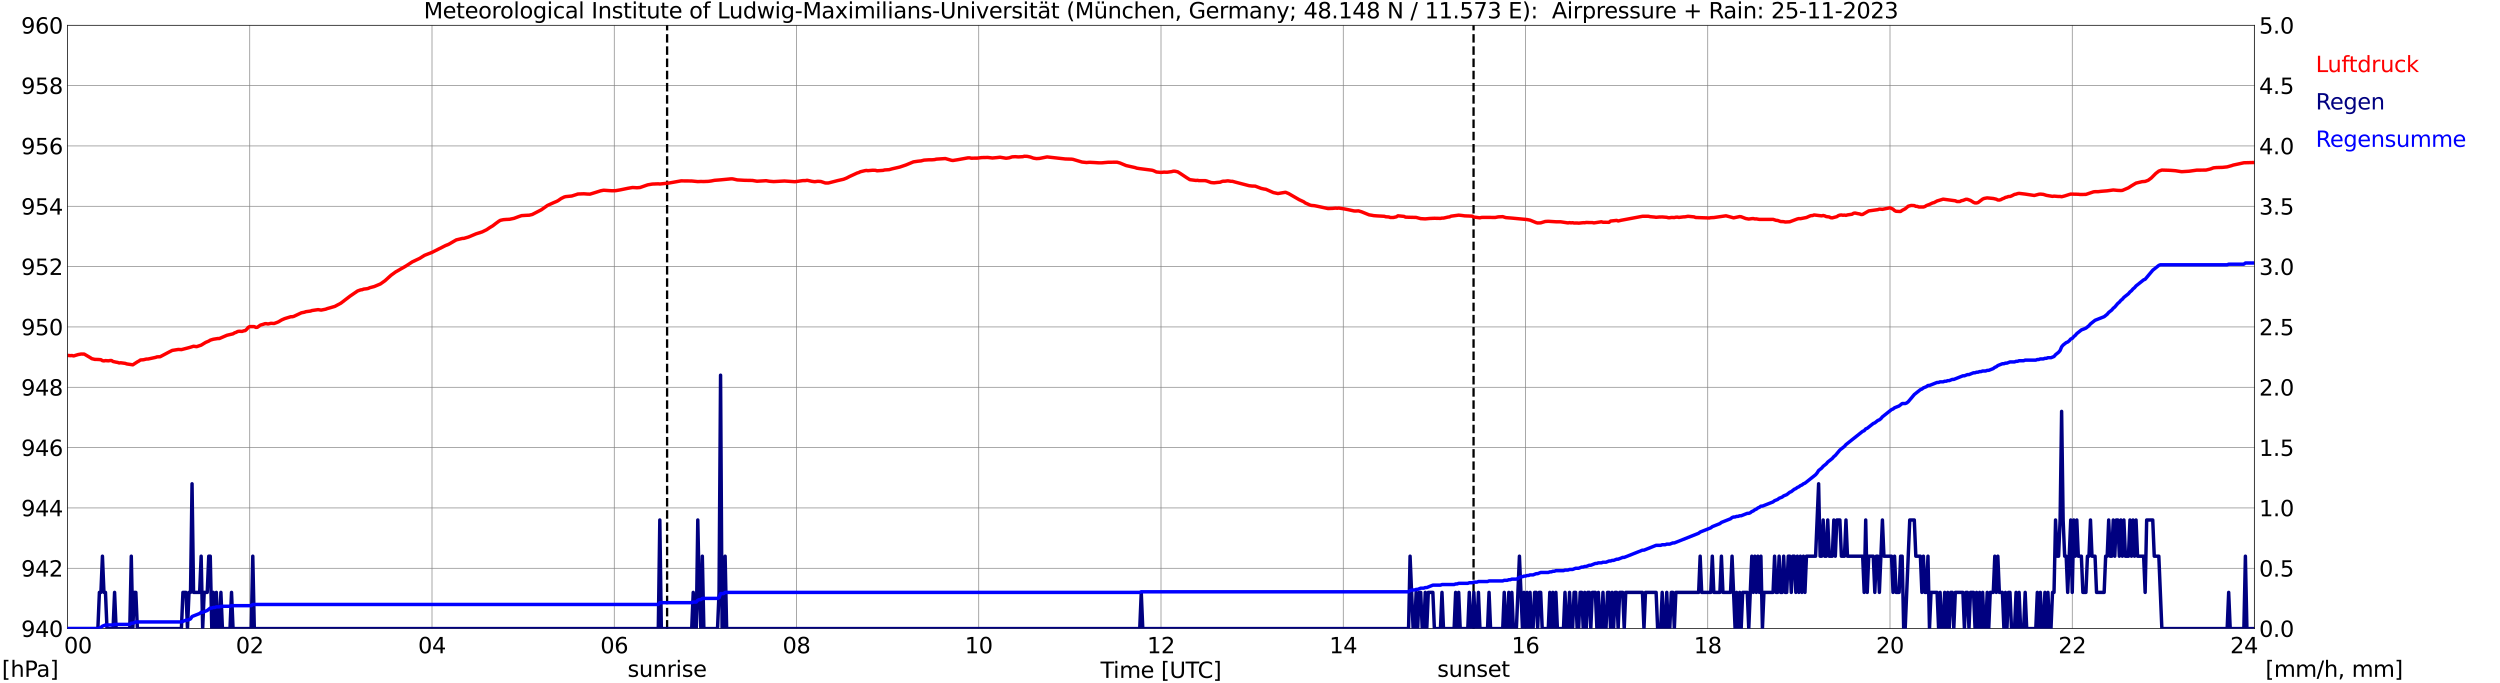 <?xml version="1.0" encoding="utf-8" standalone="no"?>
<!DOCTYPE svg PUBLIC "-//W3C//DTD SVG 1.1//EN"
  "http://www.w3.org/Graphics/SVG/1.1/DTD/svg11.dtd">
<svg xmlns:xlink="http://www.w3.org/1999/xlink" width="1085.4pt" height="296.64pt" viewBox="0 0 1085.4 296.64" xmlns="http://www.w3.org/2000/svg" version="1.1">
 <defs>
  <style type="text/css">*{stroke-linejoin: round; stroke-linecap: butt}</style>
 </defs>
 <g id="figure_1">
  <g id="patch_1">
   <path d="M 0 296.64 
L 1085.4 296.64 
L 1085.4 0 
L 0 0 
z
" style="fill: #ffffff"/>
  </g>
  <g id="axes_1">
   <g id="patch_2">
    <path d="M 29.306 272.909 
L 978.814 272.909 
L 978.814 10.976 
L 29.306 10.976 
z
" style="fill: #ffffff"/>
   </g>
   <g id="patch_3">
    <path d="M 978.814 272.909 
L 978.814 272.909 
L 978.814 10.976 
L 978.814 10.976 
z
" clip-path="url(#p671d86cbd6)" style="fill: #d3d3d3; opacity: 0.25; stroke: #d3d3d3; stroke-linejoin: miter"/>
   </g>
   <g id="matplotlib.axis_1">
    <g id="xtick_1">
     <g id="line2d_1">
      <path d="M 29.306 272.909 
L 29.306 10.976 
" clip-path="url(#p671d86cbd6)" style="fill: none; stroke: #808080; stroke-width: 0.3; stroke-linecap: square"/>
     </g>
     <g id="line2d_2"/>
     <g id="text_1">
      <!--    00 -->
      <g transform="translate(18.733 283.627) scale(0.095 -0.095)">
       <defs>
        <path id="DejaVuSans-20" transform="scale(0.016)"/>
        <path id="DejaVuSans-30" d="M 2034 4250 
Q 1547 4250 1301 3770 
Q 1056 3291 1056 2328 
Q 1056 1369 1301 889 
Q 1547 409 2034 409 
Q 2525 409 2770 889 
Q 3016 1369 3016 2328 
Q 3016 3291 2770 3770 
Q 2525 4250 2034 4250 
z
M 2034 4750 
Q 2819 4750 3233 4129 
Q 3647 3509 3647 2328 
Q 3647 1150 3233 529 
Q 2819 -91 2034 -91 
Q 1250 -91 836 529 
Q 422 1150 422 2328 
Q 422 3509 836 4129 
Q 1250 4750 2034 4750 
z
" transform="scale(0.016)"/>
       </defs>
       <use xlink:href="#DejaVuSans-20"/>
       <use xlink:href="#DejaVuSans-20" transform="translate(31.787 0)"/>
       <use xlink:href="#DejaVuSans-20" transform="translate(63.574 0)"/>
       <use xlink:href="#DejaVuSans-30" transform="translate(95.361 0)"/>
       <use xlink:href="#DejaVuSans-30" transform="translate(158.984 0)"/>
      </g>
     </g>
    </g>
    <g id="xtick_2">
     <g id="line2d_3">
      <path d="M 108.431 272.909 
L 108.431 10.976 
" clip-path="url(#p671d86cbd6)" style="fill: none; stroke: #808080; stroke-width: 0.3; stroke-linecap: square"/>
     </g>
     <g id="line2d_4"/>
     <g id="text_2">
      <!-- 02 -->
      <g transform="translate(102.387 283.627) scale(0.095 -0.095)">
       <defs>
        <path id="DejaVuSans-32" d="M 1228 531 
L 3431 531 
L 3431 0 
L 469 0 
L 469 531 
Q 828 903 1448 1529 
Q 2069 2156 2228 2338 
Q 2531 2678 2651 2914 
Q 2772 3150 2772 3378 
Q 2772 3750 2511 3984 
Q 2250 4219 1831 4219 
Q 1534 4219 1204 4116 
Q 875 4013 500 3803 
L 500 4441 
Q 881 4594 1212 4672 
Q 1544 4750 1819 4750 
Q 2544 4750 2975 4387 
Q 3406 4025 3406 3419 
Q 3406 3131 3298 2873 
Q 3191 2616 2906 2266 
Q 2828 2175 2409 1742 
Q 1991 1309 1228 531 
z
" transform="scale(0.016)"/>
       </defs>
       <use xlink:href="#DejaVuSans-30"/>
       <use xlink:href="#DejaVuSans-32" transform="translate(63.623 0)"/>
      </g>
     </g>
    </g>
    <g id="xtick_3">
     <g id="line2d_5">
      <path d="M 187.557 272.909 
L 187.557 10.976 
" clip-path="url(#p671d86cbd6)" style="fill: none; stroke: #808080; stroke-width: 0.3; stroke-linecap: square"/>
     </g>
     <g id="line2d_6"/>
     <g id="text_3">
      <!-- 04 -->
      <g transform="translate(181.513 283.627) scale(0.095 -0.095)">
       <defs>
        <path id="DejaVuSans-34" d="M 2419 4116 
L 825 1625 
L 2419 1625 
L 2419 4116 
z
M 2253 4666 
L 3047 4666 
L 3047 1625 
L 3713 1625 
L 3713 1100 
L 3047 1100 
L 3047 0 
L 2419 0 
L 2419 1100 
L 313 1100 
L 313 1709 
L 2253 4666 
z
" transform="scale(0.016)"/>
       </defs>
       <use xlink:href="#DejaVuSans-30"/>
       <use xlink:href="#DejaVuSans-34" transform="translate(63.623 0)"/>
      </g>
     </g>
    </g>
    <g id="xtick_4">
     <g id="line2d_7">
      <path d="M 266.683 272.909 
L 266.683 10.976 
" clip-path="url(#p671d86cbd6)" style="fill: none; stroke: #808080; stroke-width: 0.3; stroke-linecap: square"/>
     </g>
     <g id="line2d_8"/>
     <g id="text_4">
      <!-- 06 -->
      <g transform="translate(260.638 283.627) scale(0.095 -0.095)">
       <defs>
        <path id="DejaVuSans-36" d="M 2113 2584 
Q 1688 2584 1439 2293 
Q 1191 2003 1191 1497 
Q 1191 994 1439 701 
Q 1688 409 2113 409 
Q 2538 409 2786 701 
Q 3034 994 3034 1497 
Q 3034 2003 2786 2293 
Q 2538 2584 2113 2584 
z
M 3366 4563 
L 3366 3988 
Q 3128 4100 2886 4159 
Q 2644 4219 2406 4219 
Q 1781 4219 1451 3797 
Q 1122 3375 1075 2522 
Q 1259 2794 1537 2939 
Q 1816 3084 2150 3084 
Q 2853 3084 3261 2657 
Q 3669 2231 3669 1497 
Q 3669 778 3244 343 
Q 2819 -91 2113 -91 
Q 1303 -91 875 529 
Q 447 1150 447 2328 
Q 447 3434 972 4092 
Q 1497 4750 2381 4750 
Q 2619 4750 2861 4703 
Q 3103 4656 3366 4563 
z
" transform="scale(0.016)"/>
       </defs>
       <use xlink:href="#DejaVuSans-30"/>
       <use xlink:href="#DejaVuSans-36" transform="translate(63.623 0)"/>
      </g>
     </g>
    </g>
    <g id="xtick_5">
     <g id="line2d_9">
      <path d="M 345.808 272.909 
L 345.808 10.976 
" clip-path="url(#p671d86cbd6)" style="fill: none; stroke: #808080; stroke-width: 0.3; stroke-linecap: square"/>
     </g>
     <g id="line2d_10"/>
     <g id="text_5">
      <!-- 08 -->
      <g transform="translate(339.764 283.627) scale(0.095 -0.095)">
       <defs>
        <path id="DejaVuSans-38" d="M 2034 2216 
Q 1584 2216 1326 1975 
Q 1069 1734 1069 1313 
Q 1069 891 1326 650 
Q 1584 409 2034 409 
Q 2484 409 2743 651 
Q 3003 894 3003 1313 
Q 3003 1734 2745 1975 
Q 2488 2216 2034 2216 
z
M 1403 2484 
Q 997 2584 770 2862 
Q 544 3141 544 3541 
Q 544 4100 942 4425 
Q 1341 4750 2034 4750 
Q 2731 4750 3128 4425 
Q 3525 4100 3525 3541 
Q 3525 3141 3298 2862 
Q 3072 2584 2669 2484 
Q 3125 2378 3379 2068 
Q 3634 1759 3634 1313 
Q 3634 634 3220 271 
Q 2806 -91 2034 -91 
Q 1263 -91 848 271 
Q 434 634 434 1313 
Q 434 1759 690 2068 
Q 947 2378 1403 2484 
z
M 1172 3481 
Q 1172 3119 1398 2916 
Q 1625 2713 2034 2713 
Q 2441 2713 2670 2916 
Q 2900 3119 2900 3481 
Q 2900 3844 2670 4047 
Q 2441 4250 2034 4250 
Q 1625 4250 1398 4047 
Q 1172 3844 1172 3481 
z
" transform="scale(0.016)"/>
       </defs>
       <use xlink:href="#DejaVuSans-30"/>
       <use xlink:href="#DejaVuSans-38" transform="translate(63.623 0)"/>
      </g>
     </g>
    </g>
    <g id="xtick_6">
     <g id="line2d_11">
      <path d="M 424.934 272.909 
L 424.934 10.976 
" clip-path="url(#p671d86cbd6)" style="fill: none; stroke: #808080; stroke-width: 0.3; stroke-linecap: square"/>
     </g>
     <g id="line2d_12"/>
     <g id="text_6">
      <!-- 10 -->
      <g transform="translate(418.89 283.627) scale(0.095 -0.095)">
       <defs>
        <path id="DejaVuSans-31" d="M 794 531 
L 1825 531 
L 1825 4091 
L 703 3866 
L 703 4441 
L 1819 4666 
L 2450 4666 
L 2450 531 
L 3481 531 
L 3481 0 
L 794 0 
L 794 531 
z
" transform="scale(0.016)"/>
       </defs>
       <use xlink:href="#DejaVuSans-31"/>
       <use xlink:href="#DejaVuSans-30" transform="translate(63.623 0)"/>
      </g>
     </g>
    </g>
    <g id="xtick_7">
     <g id="line2d_13">
      <path d="M 504.06 272.909 
L 504.06 10.976 
" clip-path="url(#p671d86cbd6)" style="fill: none; stroke: #808080; stroke-width: 0.3; stroke-linecap: square"/>
     </g>
     <g id="line2d_14"/>
     <g id="text_7">
      <!-- 12 -->
      <g transform="translate(498.015 283.627) scale(0.095 -0.095)">
       <use xlink:href="#DejaVuSans-31"/>
       <use xlink:href="#DejaVuSans-32" transform="translate(63.623 0)"/>
      </g>
     </g>
    </g>
    <g id="xtick_8">
     <g id="line2d_15">
      <path d="M 583.185 272.909 
L 583.185 10.976 
" clip-path="url(#p671d86cbd6)" style="fill: none; stroke: #808080; stroke-width: 0.3; stroke-linecap: square"/>
     </g>
     <g id="line2d_16"/>
     <g id="text_8">
      <!-- 14 -->
      <g transform="translate(577.141 283.627) scale(0.095 -0.095)">
       <use xlink:href="#DejaVuSans-31"/>
       <use xlink:href="#DejaVuSans-34" transform="translate(63.623 0)"/>
      </g>
     </g>
    </g>
    <g id="xtick_9">
     <g id="line2d_17">
      <path d="M 662.311 272.909 
L 662.311 10.976 
" clip-path="url(#p671d86cbd6)" style="fill: none; stroke: #808080; stroke-width: 0.3; stroke-linecap: square"/>
     </g>
     <g id="line2d_18"/>
     <g id="text_9">
      <!-- 16 -->
      <g transform="translate(656.267 283.627) scale(0.095 -0.095)">
       <use xlink:href="#DejaVuSans-31"/>
       <use xlink:href="#DejaVuSans-36" transform="translate(63.623 0)"/>
      </g>
     </g>
    </g>
    <g id="xtick_10">
     <g id="line2d_19">
      <path d="M 741.437 272.909 
L 741.437 10.976 
" clip-path="url(#p671d86cbd6)" style="fill: none; stroke: #808080; stroke-width: 0.3; stroke-linecap: square"/>
     </g>
     <g id="line2d_20"/>
     <g id="text_10">
      <!-- 18 -->
      <g transform="translate(735.392 283.627) scale(0.095 -0.095)">
       <use xlink:href="#DejaVuSans-31"/>
       <use xlink:href="#DejaVuSans-38" transform="translate(63.623 0)"/>
      </g>
     </g>
    </g>
    <g id="xtick_11">
     <g id="line2d_21">
      <path d="M 820.562 272.909 
L 820.562 10.976 
" clip-path="url(#p671d86cbd6)" style="fill: none; stroke: #808080; stroke-width: 0.3; stroke-linecap: square"/>
     </g>
     <g id="line2d_22"/>
     <g id="text_11">
      <!-- 20 -->
      <g transform="translate(814.518 283.627) scale(0.095 -0.095)">
       <use xlink:href="#DejaVuSans-32"/>
       <use xlink:href="#DejaVuSans-30" transform="translate(63.623 0)"/>
      </g>
     </g>
    </g>
    <g id="xtick_12">
     <g id="line2d_23">
      <path d="M 899.688 272.909 
L 899.688 10.976 
" clip-path="url(#p671d86cbd6)" style="fill: none; stroke: #808080; stroke-width: 0.3; stroke-linecap: square"/>
     </g>
     <g id="line2d_24"/>
     <g id="text_12">
      <!-- 22 -->
      <g transform="translate(893.644 283.627) scale(0.095 -0.095)">
       <use xlink:href="#DejaVuSans-32"/>
       <use xlink:href="#DejaVuSans-32" transform="translate(63.623 0)"/>
      </g>
     </g>
    </g>
    <g id="xtick_13">
     <g id="line2d_25">
      <path d="M 978.814 272.909 
L 978.814 10.976 
" clip-path="url(#p671d86cbd6)" style="fill: none; stroke: #808080; stroke-width: 0.3; stroke-linecap: square"/>
     </g>
     <g id="line2d_26"/>
     <g id="text_13">
      <!-- 24    -->
      <g transform="translate(968.241 283.627) scale(0.095 -0.095)">
       <use xlink:href="#DejaVuSans-32"/>
       <use xlink:href="#DejaVuSans-34" transform="translate(63.623 0)"/>
       <use xlink:href="#DejaVuSans-20" transform="translate(127.246 0)"/>
       <use xlink:href="#DejaVuSans-20" transform="translate(159.033 0)"/>
       <use xlink:href="#DejaVuSans-20" transform="translate(190.82 0)"/>
      </g>
     </g>
    </g>
    <g id="text_14">
     <!-- Time [UTC] -->
     <g transform="translate(477.806 294.322) scale(0.095 -0.095)">
      <defs>
       <path id="DejaVuSans-54" d="M -19 4666 
L 3928 4666 
L 3928 4134 
L 2272 4134 
L 2272 0 
L 1638 0 
L 1638 4134 
L -19 4134 
L -19 4666 
z
" transform="scale(0.016)"/>
       <path id="DejaVuSans-69" d="M 603 3500 
L 1178 3500 
L 1178 0 
L 603 0 
L 603 3500 
z
M 603 4863 
L 1178 4863 
L 1178 4134 
L 603 4134 
L 603 4863 
z
" transform="scale(0.016)"/>
       <path id="DejaVuSans-6d" d="M 3328 2828 
Q 3544 3216 3844 3400 
Q 4144 3584 4550 3584 
Q 5097 3584 5394 3201 
Q 5691 2819 5691 2113 
L 5691 0 
L 5113 0 
L 5113 2094 
Q 5113 2597 4934 2840 
Q 4756 3084 4391 3084 
Q 3944 3084 3684 2787 
Q 3425 2491 3425 1978 
L 3425 0 
L 2847 0 
L 2847 2094 
Q 2847 2600 2669 2842 
Q 2491 3084 2119 3084 
Q 1678 3084 1418 2786 
Q 1159 2488 1159 1978 
L 1159 0 
L 581 0 
L 581 3500 
L 1159 3500 
L 1159 2956 
Q 1356 3278 1631 3431 
Q 1906 3584 2284 3584 
Q 2666 3584 2933 3390 
Q 3200 3197 3328 2828 
z
" transform="scale(0.016)"/>
       <path id="DejaVuSans-65" d="M 3597 1894 
L 3597 1613 
L 953 1613 
Q 991 1019 1311 708 
Q 1631 397 2203 397 
Q 2534 397 2845 478 
Q 3156 559 3463 722 
L 3463 178 
Q 3153 47 2828 -22 
Q 2503 -91 2169 -91 
Q 1331 -91 842 396 
Q 353 884 353 1716 
Q 353 2575 817 3079 
Q 1281 3584 2069 3584 
Q 2775 3584 3186 3129 
Q 3597 2675 3597 1894 
z
M 3022 2063 
Q 3016 2534 2758 2815 
Q 2500 3097 2075 3097 
Q 1594 3097 1305 2825 
Q 1016 2553 972 2059 
L 3022 2063 
z
" transform="scale(0.016)"/>
       <path id="DejaVuSans-5b" d="M 550 4863 
L 1875 4863 
L 1875 4416 
L 1125 4416 
L 1125 -397 
L 1875 -397 
L 1875 -844 
L 550 -844 
L 550 4863 
z
" transform="scale(0.016)"/>
       <path id="DejaVuSans-55" d="M 556 4666 
L 1191 4666 
L 1191 1831 
Q 1191 1081 1462 751 
Q 1734 422 2344 422 
Q 2950 422 3222 751 
Q 3494 1081 3494 1831 
L 3494 4666 
L 4128 4666 
L 4128 1753 
Q 4128 841 3676 375 
Q 3225 -91 2344 -91 
Q 1459 -91 1007 375 
Q 556 841 556 1753 
L 556 4666 
z
" transform="scale(0.016)"/>
       <path id="DejaVuSans-43" d="M 4122 4306 
L 4122 3641 
Q 3803 3938 3442 4084 
Q 3081 4231 2675 4231 
Q 1875 4231 1450 3742 
Q 1025 3253 1025 2328 
Q 1025 1406 1450 917 
Q 1875 428 2675 428 
Q 3081 428 3442 575 
Q 3803 722 4122 1019 
L 4122 359 
Q 3791 134 3420 21 
Q 3050 -91 2638 -91 
Q 1578 -91 968 557 
Q 359 1206 359 2328 
Q 359 3453 968 4101 
Q 1578 4750 2638 4750 
Q 3056 4750 3426 4639 
Q 3797 4528 4122 4306 
z
" transform="scale(0.016)"/>
       <path id="DejaVuSans-5d" d="M 1947 4863 
L 1947 -844 
L 622 -844 
L 622 -397 
L 1369 -397 
L 1369 4416 
L 622 4416 
L 622 4863 
L 1947 4863 
z
" transform="scale(0.016)"/>
      </defs>
      <use xlink:href="#DejaVuSans-54"/>
      <use xlink:href="#DejaVuSans-69" transform="translate(57.959 0)"/>
      <use xlink:href="#DejaVuSans-6d" transform="translate(85.742 0)"/>
      <use xlink:href="#DejaVuSans-65" transform="translate(183.154 0)"/>
      <use xlink:href="#DejaVuSans-20" transform="translate(244.678 0)"/>
      <use xlink:href="#DejaVuSans-5b" transform="translate(276.465 0)"/>
      <use xlink:href="#DejaVuSans-55" transform="translate(315.479 0)"/>
      <use xlink:href="#DejaVuSans-54" transform="translate(388.672 0)"/>
      <use xlink:href="#DejaVuSans-43" transform="translate(443.881 0)"/>
      <use xlink:href="#DejaVuSans-5d" transform="translate(513.705 0)"/>
     </g>
    </g>
   </g>
   <g id="matplotlib.axis_2">
    <g id="ytick_1">
     <g id="line2d_27">
      <path d="M 29.306 272.909 
L 978.814 272.909 
" clip-path="url(#p671d86cbd6)" style="fill: none; stroke: #808080; stroke-width: 0.3; stroke-linecap: square"/>
     </g>
     <g id="line2d_28"/>
     <g id="text_15">
      <!-- 940 -->
      <g transform="translate(9.173 276.518) scale(0.095 -0.095)">
       <defs>
        <path id="DejaVuSans-39" d="M 703 97 
L 703 672 
Q 941 559 1184 500 
Q 1428 441 1663 441 
Q 2288 441 2617 861 
Q 2947 1281 2994 2138 
Q 2813 1869 2534 1725 
Q 2256 1581 1919 1581 
Q 1219 1581 811 2004 
Q 403 2428 403 3163 
Q 403 3881 828 4315 
Q 1253 4750 1959 4750 
Q 2769 4750 3195 4129 
Q 3622 3509 3622 2328 
Q 3622 1225 3098 567 
Q 2575 -91 1691 -91 
Q 1453 -91 1209 -44 
Q 966 3 703 97 
z
M 1959 2075 
Q 2384 2075 2632 2365 
Q 2881 2656 2881 3163 
Q 2881 3666 2632 3958 
Q 2384 4250 1959 4250 
Q 1534 4250 1286 3958 
Q 1038 3666 1038 3163 
Q 1038 2656 1286 2365 
Q 1534 2075 1959 2075 
z
" transform="scale(0.016)"/>
       </defs>
       <use xlink:href="#DejaVuSans-39"/>
       <use xlink:href="#DejaVuSans-34" transform="translate(63.623 0)"/>
       <use xlink:href="#DejaVuSans-30" transform="translate(127.246 0)"/>
      </g>
     </g>
    </g>
    <g id="ytick_2">
     <g id="line2d_29">
      <path d="M 29.306 246.715 
L 978.814 246.715 
" clip-path="url(#p671d86cbd6)" style="fill: none; stroke: #808080; stroke-width: 0.3; stroke-linecap: square"/>
     </g>
     <g id="line2d_30"/>
     <g id="text_16">
      <!-- 942 -->
      <g transform="translate(9.173 250.325) scale(0.095 -0.095)">
       <use xlink:href="#DejaVuSans-39"/>
       <use xlink:href="#DejaVuSans-34" transform="translate(63.623 0)"/>
       <use xlink:href="#DejaVuSans-32" transform="translate(127.246 0)"/>
      </g>
     </g>
    </g>
    <g id="ytick_3">
     <g id="line2d_31">
      <path d="M 29.306 220.522 
L 978.814 220.522 
" clip-path="url(#p671d86cbd6)" style="fill: none; stroke: #808080; stroke-width: 0.3; stroke-linecap: square"/>
     </g>
     <g id="line2d_32"/>
     <g id="text_17">
      <!-- 944 -->
      <g transform="translate(9.173 224.131) scale(0.095 -0.095)">
       <use xlink:href="#DejaVuSans-39"/>
       <use xlink:href="#DejaVuSans-34" transform="translate(63.623 0)"/>
       <use xlink:href="#DejaVuSans-34" transform="translate(127.246 0)"/>
      </g>
     </g>
    </g>
    <g id="ytick_4">
     <g id="line2d_33">
      <path d="M 29.306 194.329 
L 978.814 194.329 
" clip-path="url(#p671d86cbd6)" style="fill: none; stroke: #808080; stroke-width: 0.3; stroke-linecap: square"/>
     </g>
     <g id="line2d_34"/>
     <g id="text_18">
      <!-- 946 -->
      <g transform="translate(9.173 197.938) scale(0.095 -0.095)">
       <use xlink:href="#DejaVuSans-39"/>
       <use xlink:href="#DejaVuSans-34" transform="translate(63.623 0)"/>
       <use xlink:href="#DejaVuSans-36" transform="translate(127.246 0)"/>
      </g>
     </g>
    </g>
    <g id="ytick_5">
     <g id="line2d_35">
      <path d="M 29.306 168.136 
L 978.814 168.136 
" clip-path="url(#p671d86cbd6)" style="fill: none; stroke: #808080; stroke-width: 0.3; stroke-linecap: square"/>
     </g>
     <g id="line2d_36"/>
     <g id="text_19">
      <!-- 948 -->
      <g transform="translate(9.173 171.745) scale(0.095 -0.095)">
       <use xlink:href="#DejaVuSans-39"/>
       <use xlink:href="#DejaVuSans-34" transform="translate(63.623 0)"/>
       <use xlink:href="#DejaVuSans-38" transform="translate(127.246 0)"/>
      </g>
     </g>
    </g>
    <g id="ytick_6">
     <g id="line2d_37">
      <path d="M 29.306 141.942 
L 978.814 141.942 
" clip-path="url(#p671d86cbd6)" style="fill: none; stroke: #808080; stroke-width: 0.3; stroke-linecap: square"/>
     </g>
     <g id="line2d_38"/>
     <g id="text_20">
      <!-- 950 -->
      <g transform="translate(9.173 145.551) scale(0.095 -0.095)">
       <defs>
        <path id="DejaVuSans-35" d="M 691 4666 
L 3169 4666 
L 3169 4134 
L 1269 4134 
L 1269 2991 
Q 1406 3038 1543 3061 
Q 1681 3084 1819 3084 
Q 2600 3084 3056 2656 
Q 3513 2228 3513 1497 
Q 3513 744 3044 326 
Q 2575 -91 1722 -91 
Q 1428 -91 1123 -41 
Q 819 9 494 109 
L 494 744 
Q 775 591 1075 516 
Q 1375 441 1709 441 
Q 2250 441 2565 725 
Q 2881 1009 2881 1497 
Q 2881 1984 2565 2268 
Q 2250 2553 1709 2553 
Q 1456 2553 1204 2497 
Q 953 2441 691 2322 
L 691 4666 
z
" transform="scale(0.016)"/>
       </defs>
       <use xlink:href="#DejaVuSans-39"/>
       <use xlink:href="#DejaVuSans-35" transform="translate(63.623 0)"/>
       <use xlink:href="#DejaVuSans-30" transform="translate(127.246 0)"/>
      </g>
     </g>
    </g>
    <g id="ytick_7">
     <g id="line2d_39">
      <path d="M 29.306 115.749 
L 978.814 115.749 
" clip-path="url(#p671d86cbd6)" style="fill: none; stroke: #808080; stroke-width: 0.3; stroke-linecap: square"/>
     </g>
     <g id="line2d_40"/>
     <g id="text_21">
      <!-- 952 -->
      <g transform="translate(9.173 119.358) scale(0.095 -0.095)">
       <use xlink:href="#DejaVuSans-39"/>
       <use xlink:href="#DejaVuSans-35" transform="translate(63.623 0)"/>
       <use xlink:href="#DejaVuSans-32" transform="translate(127.246 0)"/>
      </g>
     </g>
    </g>
    <g id="ytick_8">
     <g id="line2d_41">
      <path d="M 29.306 89.556 
L 978.814 89.556 
" clip-path="url(#p671d86cbd6)" style="fill: none; stroke: #808080; stroke-width: 0.3; stroke-linecap: square"/>
     </g>
     <g id="line2d_42"/>
     <g id="text_22">
      <!-- 954 -->
      <g transform="translate(9.173 93.165) scale(0.095 -0.095)">
       <use xlink:href="#DejaVuSans-39"/>
       <use xlink:href="#DejaVuSans-35" transform="translate(63.623 0)"/>
       <use xlink:href="#DejaVuSans-34" transform="translate(127.246 0)"/>
      </g>
     </g>
    </g>
    <g id="ytick_9">
     <g id="line2d_43">
      <path d="M 29.306 63.362 
L 978.814 63.362 
" clip-path="url(#p671d86cbd6)" style="fill: none; stroke: #808080; stroke-width: 0.3; stroke-linecap: square"/>
     </g>
     <g id="line2d_44"/>
     <g id="text_23">
      <!-- 956 -->
      <g transform="translate(9.173 66.972) scale(0.095 -0.095)">
       <use xlink:href="#DejaVuSans-39"/>
       <use xlink:href="#DejaVuSans-35" transform="translate(63.623 0)"/>
       <use xlink:href="#DejaVuSans-36" transform="translate(127.246 0)"/>
      </g>
     </g>
    </g>
    <g id="ytick_10">
     <g id="line2d_45">
      <path d="M 29.306 37.169 
L 978.814 37.169 
" clip-path="url(#p671d86cbd6)" style="fill: none; stroke: #808080; stroke-width: 0.3; stroke-linecap: square"/>
     </g>
     <g id="line2d_46"/>
     <g id="text_24">
      <!-- 958 -->
      <g transform="translate(9.173 40.778) scale(0.095 -0.095)">
       <use xlink:href="#DejaVuSans-39"/>
       <use xlink:href="#DejaVuSans-35" transform="translate(63.623 0)"/>
       <use xlink:href="#DejaVuSans-38" transform="translate(127.246 0)"/>
      </g>
     </g>
    </g>
    <g id="ytick_11">
     <g id="line2d_47">
      <path d="M 29.306 10.976 
L 978.814 10.976 
" clip-path="url(#p671d86cbd6)" style="fill: none; stroke: #808080; stroke-width: 0.3; stroke-linecap: square"/>
     </g>
     <g id="line2d_48"/>
     <g id="text_25">
      <!-- 960 -->
      <g transform="translate(9.173 14.585) scale(0.095 -0.095)">
       <use xlink:href="#DejaVuSans-39"/>
       <use xlink:href="#DejaVuSans-36" transform="translate(63.623 0)"/>
       <use xlink:href="#DejaVuSans-30" transform="translate(127.246 0)"/>
      </g>
     </g>
    </g>
   </g>
   <g id="line2d_49">
    <path d="M 289.629 272.909 
L 289.629 10.976 
" clip-path="url(#p671d86cbd6)" style="fill: none; stroke-dasharray: 3.7,1.6; stroke-dashoffset: 0; stroke: #000000"/>
   </g>
   <g id="line2d_50">
    <path d="M 639.76 272.909 
L 639.76 10.976 
" clip-path="url(#p671d86cbd6)" style="fill: none; stroke-dasharray: 3.7,1.6; stroke-dashoffset: 0; stroke: #000000"/>
   </g>
   <g id="line2d_51">
    <path d="M 29.306 154.297 
L 30.625 154.41 
L 31.284 154.358 
L 31.943 154.541 
L 33.921 153.939 
L 35.24 153.703 
L 36.559 153.729 
L 39.197 155.275 
L 39.856 155.72 
L 41.175 156.034 
L 42.493 156.06 
L 43.812 156.165 
L 44.472 156.584 
L 45.131 156.689 
L 45.79 156.558 
L 47.109 156.663 
L 47.768 156.532 
L 48.428 156.532 
L 49.087 156.951 
L 50.406 157.239 
L 51.065 157.344 
L 51.725 157.58 
L 52.384 157.501 
L 54.362 157.763 
L 55.022 157.999 
L 57.659 158.392 
L 59.637 157.108 
L 60.297 156.768 
L 60.956 156.296 
L 62.275 156.191 
L 63.594 155.877 
L 64.253 155.877 
L 67.55 155.17 
L 68.209 154.934 
L 69.528 154.882 
L 73.484 152.786 
L 74.803 152.131 
L 77.441 151.712 
L 78.759 151.791 
L 81.397 151.11 
L 82.716 150.743 
L 84.034 150.324 
L 85.353 150.507 
L 87.331 149.853 
L 89.309 148.648 
L 90.628 148.098 
L 91.288 147.679 
L 92.606 147.286 
L 94.584 146.971 
L 95.244 146.971 
L 98.541 145.557 
L 101.178 144.928 
L 101.838 144.509 
L 102.497 144.3 
L 103.156 143.933 
L 103.816 143.828 
L 105.135 143.881 
L 105.794 143.645 
L 106.453 143.54 
L 107.113 142.964 
L 107.772 142.152 
L 108.431 141.785 
L 110.41 141.811 
L 111.069 142.152 
L 111.728 142.099 
L 113.047 141.156 
L 114.366 140.764 
L 115.025 140.528 
L 115.685 140.528 
L 116.344 140.659 
L 117.663 140.371 
L 118.982 140.449 
L 120.3 139.978 
L 120.96 139.69 
L 122.278 138.904 
L 123.597 138.328 
L 126.235 137.516 
L 126.894 137.516 
L 127.553 137.358 
L 130.85 135.813 
L 132.169 135.551 
L 132.829 135.315 
L 134.807 135.053 
L 135.466 134.818 
L 138.104 134.425 
L 139.422 134.634 
L 141.4 134.241 
L 142.06 133.979 
L 143.379 133.613 
L 144.697 133.22 
L 145.357 133.037 
L 147.994 131.622 
L 151.951 128.584 
L 155.247 126.331 
L 156.566 125.86 
L 157.226 125.781 
L 157.885 125.519 
L 159.204 125.362 
L 159.863 125.231 
L 160.523 124.917 
L 162.501 124.393 
L 163.819 123.843 
L 165.138 123.293 
L 167.116 121.904 
L 169.754 119.521 
L 171.732 118.08 
L 176.348 115.435 
L 178.985 113.706 
L 182.282 112.134 
L 184.26 110.877 
L 186.238 110.091 
L 187.557 109.567 
L 193.492 106.581 
L 194.81 106.057 
L 198.107 104.145 
L 200.745 103.517 
L 201.404 103.49 
L 203.382 102.914 
L 206.679 101.526 
L 209.317 100.688 
L 211.295 99.719 
L 212.614 98.828 
L 213.932 98.042 
L 215.251 97.021 
L 216.57 96.052 
L 217.229 95.659 
L 218.548 95.371 
L 219.867 95.266 
L 221.186 95.213 
L 223.164 94.794 
L 225.142 94.061 
L 226.461 93.616 
L 228.439 93.485 
L 229.757 93.432 
L 231.076 93.118 
L 235.033 91.075 
L 237.67 89.215 
L 240.308 88.01 
L 241.626 87.46 
L 242.286 87.12 
L 243.604 86.203 
L 244.923 85.548 
L 245.583 85.365 
L 248.22 85.103 
L 250.198 84.474 
L 250.858 84.238 
L 253.495 84.134 
L 254.814 84.238 
L 256.133 84.291 
L 258.77 83.479 
L 260.748 82.85 
L 262.067 82.588 
L 264.705 82.772 
L 266.023 82.824 
L 267.342 82.772 
L 269.32 82.431 
L 272.617 81.75 
L 274.595 81.409 
L 276.573 81.514 
L 277.892 81.409 
L 281.189 80.257 
L 283.167 79.916 
L 285.805 79.812 
L 286.464 79.89 
L 290.42 79.471 
L 295.696 78.528 
L 300.311 78.581 
L 302.949 78.843 
L 304.267 78.79 
L 305.586 78.816 
L 307.564 78.738 
L 308.883 78.554 
L 310.202 78.292 
L 312.839 78.083 
L 317.455 77.638 
L 318.114 77.664 
L 320.093 78.109 
L 323.39 78.292 
L 326.686 78.345 
L 328.665 78.685 
L 332.621 78.45 
L 333.94 78.685 
L 335.918 78.843 
L 340.533 78.581 
L 345.149 78.895 
L 348.446 78.423 
L 349.765 78.397 
L 350.424 78.266 
L 352.402 78.712 
L 353.721 78.895 
L 355.04 78.712 
L 356.359 78.79 
L 358.337 79.445 
L 359.655 79.445 
L 363.612 78.423 
L 366.249 77.821 
L 367.568 77.297 
L 368.887 76.616 
L 372.184 75.097 
L 372.843 74.914 
L 373.502 74.573 
L 375.481 74.102 
L 376.14 73.997 
L 376.799 74.102 
L 378.777 73.918 
L 380.096 73.944 
L 380.756 74.154 
L 383.393 73.971 
L 384.053 73.787 
L 386.031 73.656 
L 387.349 73.29 
L 390.646 72.53 
L 393.284 71.639 
L 396.581 70.277 
L 398.559 69.989 
L 399.878 69.858 
L 401.196 69.518 
L 403.175 69.387 
L 404.493 69.387 
L 405.812 69.282 
L 406.471 69.099 
L 410.428 68.837 
L 413.065 69.596 
L 413.725 69.675 
L 415.703 69.361 
L 420.318 68.522 
L 420.978 68.522 
L 421.637 68.68 
L 424.275 68.653 
L 426.253 68.418 
L 428.89 68.365 
L 430.869 68.601 
L 432.847 68.418 
L 434.165 68.26 
L 436.803 68.706 
L 438.122 68.522 
L 439.44 68.103 
L 440.759 68.025 
L 442.078 68.129 
L 444.056 68.025 
L 444.716 67.841 
L 446.034 67.894 
L 447.353 68.182 
L 448.672 68.653 
L 449.991 68.863 
L 451.309 68.784 
L 454.606 68.129 
L 462.519 69.02 
L 465.156 69.099 
L 465.816 69.177 
L 469.772 70.356 
L 471.75 70.565 
L 473.069 70.461 
L 475.047 70.565 
L 477.025 70.696 
L 478.344 70.696 
L 480.981 70.461 
L 484.938 70.408 
L 486.256 70.775 
L 488.894 71.875 
L 492.85 72.766 
L 493.51 73.001 
L 494.828 73.211 
L 500.103 73.892 
L 500.763 74.075 
L 502.082 74.678 
L 504.06 74.861 
L 505.379 74.73 
L 506.697 74.783 
L 508.675 74.521 
L 509.335 74.337 
L 509.994 74.311 
L 511.313 74.599 
L 512.632 75.437 
L 515.269 77.192 
L 516.588 78.004 
L 519.226 78.345 
L 519.885 78.292 
L 520.544 78.423 
L 523.182 78.423 
L 523.841 78.554 
L 525.819 79.262 
L 527.138 79.366 
L 528.457 79.209 
L 529.776 79.104 
L 530.435 78.816 
L 531.094 78.659 
L 531.754 78.685 
L 533.073 78.502 
L 534.391 78.712 
L 535.051 78.712 
L 536.369 79.078 
L 542.304 80.624 
L 543.623 80.781 
L 544.941 80.807 
L 547.579 81.802 
L 548.898 82.091 
L 549.557 82.169 
L 550.876 82.745 
L 552.854 83.61 
L 554.832 84.029 
L 556.81 83.688 
L 558.129 83.479 
L 559.448 84.029 
L 564.063 86.701 
L 566.042 87.617 
L 566.701 88.115 
L 568.02 88.691 
L 568.679 89.006 
L 569.338 89.189 
L 570.657 89.294 
L 571.976 89.556 
L 576.592 90.551 
L 578.57 90.472 
L 579.889 90.341 
L 580.548 90.42 
L 581.207 90.315 
L 583.845 90.734 
L 585.164 90.996 
L 587.801 91.573 
L 588.46 91.625 
L 589.779 91.546 
L 591.098 91.939 
L 594.395 93.275 
L 595.714 93.485 
L 596.373 93.616 
L 597.692 93.72 
L 600.989 93.904 
L 601.648 94.113 
L 602.967 94.192 
L 603.626 94.428 
L 604.945 94.428 
L 606.264 94.139 
L 606.923 93.694 
L 609.561 93.956 
L 610.22 94.27 
L 611.539 94.323 
L 614.836 94.401 
L 616.814 94.925 
L 618.792 95.03 
L 620.77 94.847 
L 622.748 94.768 
L 625.386 94.82 
L 626.045 94.69 
L 626.705 94.69 
L 628.683 94.244 
L 629.342 94.166 
L 630.001 93.851 
L 633.298 93.406 
L 634.617 93.537 
L 635.936 93.72 
L 638.573 93.825 
L 639.233 93.851 
L 639.892 94.244 
L 642.53 94.585 
L 643.189 94.401 
L 645.827 94.375 
L 649.123 94.428 
L 650.442 94.166 
L 652.42 94.061 
L 653.739 94.48 
L 656.377 94.69 
L 662.97 95.318 
L 664.289 95.58 
L 666.927 96.654 
L 667.586 96.811 
L 668.905 96.759 
L 670.883 96.156 
L 672.202 96.078 
L 675.499 96.287 
L 677.477 96.287 
L 680.774 96.785 
L 681.433 96.654 
L 682.092 96.759 
L 682.752 96.68 
L 683.411 96.837 
L 684.73 96.811 
L 685.389 96.89 
L 687.368 96.68 
L 688.027 96.706 
L 688.686 96.575 
L 690.005 96.628 
L 691.324 96.628 
L 691.983 96.785 
L 695.28 96.287 
L 695.939 96.497 
L 698.577 96.523 
L 699.236 95.973 
L 701.215 95.763 
L 701.874 95.685 
L 702.533 95.947 
L 703.852 95.632 
L 713.083 93.904 
L 715.721 93.904 
L 716.38 94.061 
L 718.358 94.244 
L 719.018 94.349 
L 720.337 94.218 
L 721.655 94.192 
L 723.633 94.349 
L 724.293 94.532 
L 724.952 94.532 
L 725.612 94.401 
L 726.93 94.454 
L 727.59 94.297 
L 728.249 94.27 
L 728.909 94.401 
L 730.887 94.166 
L 731.546 94.139 
L 732.865 93.904 
L 735.502 94.166 
L 736.162 94.428 
L 742.096 94.637 
L 742.756 94.506 
L 744.074 94.454 
L 749.349 93.694 
L 750.668 94.035 
L 752.646 94.585 
L 755.284 94.035 
L 755.943 94.113 
L 757.921 94.873 
L 759.24 95.109 
L 760.559 94.925 
L 761.218 94.899 
L 761.878 95.056 
L 762.537 95.03 
L 763.856 95.266 
L 769.79 95.24 
L 771.109 95.659 
L 771.768 95.711 
L 773.087 96.183 
L 774.406 96.235 
L 775.065 96.392 
L 777.043 96.287 
L 780.34 95.056 
L 781 94.899 
L 781.659 94.951 
L 784.296 94.428 
L 785.615 93.851 
L 786.275 93.616 
L 786.934 93.589 
L 787.593 93.327 
L 790.89 93.72 
L 791.55 93.563 
L 792.209 93.72 
L 792.868 94.035 
L 794.187 94.192 
L 794.847 94.532 
L 795.506 94.585 
L 797.484 94.061 
L 798.143 93.616 
L 798.803 93.406 
L 799.462 93.327 
L 800.122 93.458 
L 800.781 93.38 
L 801.44 93.511 
L 802.1 93.301 
L 804.078 93.013 
L 804.737 92.594 
L 805.397 92.489 
L 806.715 92.777 
L 807.375 92.882 
L 808.034 93.144 
L 808.694 93.092 
L 811.331 91.573 
L 815.287 91.022 
L 815.947 90.787 
L 817.265 90.891 
L 820.562 90.21 
L 821.881 90.813 
L 822.541 91.415 
L 823.2 91.73 
L 824.519 91.808 
L 825.178 91.808 
L 825.837 91.337 
L 827.156 90.656 
L 828.475 89.529 
L 829.794 89.189 
L 831.112 89.267 
L 831.772 89.582 
L 832.431 89.608 
L 833.091 89.87 
L 835.069 89.87 
L 835.728 89.66 
L 836.388 89.241 
L 837.706 88.744 
L 839.025 88.115 
L 839.684 87.958 
L 841.003 87.251 
L 843.641 86.465 
L 848.916 87.172 
L 849.575 87.486 
L 850.894 87.486 
L 851.553 87.146 
L 852.213 87.015 
L 853.531 86.517 
L 854.191 86.543 
L 855.51 87.015 
L 856.828 87.853 
L 857.488 88.115 
L 858.147 88.115 
L 858.806 87.932 
L 860.125 86.936 
L 860.785 86.439 
L 861.444 86.15 
L 862.763 85.915 
L 865.4 86.177 
L 866.719 86.491 
L 867.378 86.832 
L 868.038 86.858 
L 868.697 86.674 
L 869.357 86.308 
L 870.016 86.072 
L 870.675 85.705 
L 871.335 85.574 
L 871.994 85.312 
L 872.653 85.312 
L 873.313 85.077 
L 874.632 84.396 
L 875.291 84.291 
L 875.95 84.055 
L 876.61 83.95 
L 879.247 84.265 
L 883.204 84.867 
L 885.182 84.343 
L 885.841 84.265 
L 887.16 84.396 
L 888.479 84.815 
L 891.116 85.26 
L 891.775 85.155 
L 893.754 85.312 
L 894.413 85.286 
L 895.072 85.417 
L 896.391 85.077 
L 898.369 84.448 
L 899.029 84.265 
L 902.326 84.343 
L 902.985 84.422 
L 904.304 84.422 
L 905.622 84.396 
L 908.919 83.295 
L 909.579 83.217 
L 910.898 83.217 
L 912.216 83.06 
L 914.854 82.85 
L 916.173 82.667 
L 917.491 82.483 
L 919.469 82.667 
L 920.788 82.719 
L 921.448 82.667 
L 924.085 81.54 
L 925.404 80.676 
L 927.382 79.497 
L 930.02 78.869 
L 931.338 78.764 
L 932.657 78.266 
L 933.976 77.297 
L 935.954 75.306 
L 937.273 74.285 
L 938.592 73.84 
L 941.229 73.918 
L 942.548 73.971 
L 944.526 74.128 
L 947.163 74.547 
L 950.46 74.337 
L 953.757 73.866 
L 957.714 73.84 
L 959.692 73.368 
L 961.01 72.87 
L 962.329 72.74 
L 964.967 72.661 
L 966.945 72.451 
L 968.923 71.901 
L 969.582 71.666 
L 971.561 71.246 
L 974.198 70.67 
L 978.154 70.565 
L 978.154 70.565 
" clip-path="url(#p671d86cbd6)" style="fill: none; stroke: #ff0000; stroke-width: 1.5; stroke-linecap: square"/>
   </g>
   <g id="patch_4">
    <path d="M 29.306 272.909 
L 29.306 10.976 
" style="fill: none; stroke: #000000; stroke-width: 0.3; stroke-linejoin: miter; stroke-linecap: square"/>
   </g>
   <g id="patch_5">
    <path d="M 29.306 272.909 
L 978.814 272.909 
" style="fill: none; stroke: #000000; stroke-width: 0.3; stroke-linejoin: miter; stroke-linecap: square"/>
   </g>
   <g id="patch_6">
    <path d="M 29.306 10.976 
L 978.814 10.976 
" style="fill: none; stroke: #000000; stroke-width: 0.3; stroke-linejoin: miter; stroke-linecap: square"/>
   </g>
   <g id="text_26">
    <!-- sunrise -->
    <g transform="translate(272.465 293.863) scale(0.095 -0.095)">
     <defs>
      <path id="DejaVuSans-73" d="M 2834 3397 
L 2834 2853 
Q 2591 2978 2328 3040 
Q 2066 3103 1784 3103 
Q 1356 3103 1142 2972 
Q 928 2841 928 2578 
Q 928 2378 1081 2264 
Q 1234 2150 1697 2047 
L 1894 2003 
Q 2506 1872 2764 1633 
Q 3022 1394 3022 966 
Q 3022 478 2636 193 
Q 2250 -91 1575 -91 
Q 1294 -91 989 -36 
Q 684 19 347 128 
L 347 722 
Q 666 556 975 473 
Q 1284 391 1588 391 
Q 1994 391 2212 530 
Q 2431 669 2431 922 
Q 2431 1156 2273 1281 
Q 2116 1406 1581 1522 
L 1381 1569 
Q 847 1681 609 1914 
Q 372 2147 372 2553 
Q 372 3047 722 3315 
Q 1072 3584 1716 3584 
Q 2034 3584 2315 3537 
Q 2597 3491 2834 3397 
z
" transform="scale(0.016)"/>
      <path id="DejaVuSans-75" d="M 544 1381 
L 544 3500 
L 1119 3500 
L 1119 1403 
Q 1119 906 1312 657 
Q 1506 409 1894 409 
Q 2359 409 2629 706 
Q 2900 1003 2900 1516 
L 2900 3500 
L 3475 3500 
L 3475 0 
L 2900 0 
L 2900 538 
Q 2691 219 2414 64 
Q 2138 -91 1772 -91 
Q 1169 -91 856 284 
Q 544 659 544 1381 
z
M 1991 3584 
L 1991 3584 
z
" transform="scale(0.016)"/>
      <path id="DejaVuSans-6e" d="M 3513 2113 
L 3513 0 
L 2938 0 
L 2938 2094 
Q 2938 2591 2744 2837 
Q 2550 3084 2163 3084 
Q 1697 3084 1428 2787 
Q 1159 2491 1159 1978 
L 1159 0 
L 581 0 
L 581 3500 
L 1159 3500 
L 1159 2956 
Q 1366 3272 1645 3428 
Q 1925 3584 2291 3584 
Q 2894 3584 3203 3211 
Q 3513 2838 3513 2113 
z
" transform="scale(0.016)"/>
      <path id="DejaVuSans-72" d="M 2631 2963 
Q 2534 3019 2420 3045 
Q 2306 3072 2169 3072 
Q 1681 3072 1420 2755 
Q 1159 2438 1159 1844 
L 1159 0 
L 581 0 
L 581 3500 
L 1159 3500 
L 1159 2956 
Q 1341 3275 1631 3429 
Q 1922 3584 2338 3584 
Q 2397 3584 2469 3576 
Q 2541 3569 2628 3553 
L 2631 2963 
z
" transform="scale(0.016)"/>
     </defs>
     <use xlink:href="#DejaVuSans-73"/>
     <use xlink:href="#DejaVuSans-75" transform="translate(52.1 0)"/>
     <use xlink:href="#DejaVuSans-6e" transform="translate(115.479 0)"/>
     <use xlink:href="#DejaVuSans-72" transform="translate(178.857 0)"/>
     <use xlink:href="#DejaVuSans-69" transform="translate(219.971 0)"/>
     <use xlink:href="#DejaVuSans-73" transform="translate(247.754 0)"/>
     <use xlink:href="#DejaVuSans-65" transform="translate(299.854 0)"/>
    </g>
   </g>
   <g id="text_27">
    <!-- sunset -->
    <g transform="translate(624.006 293.863) scale(0.095 -0.095)">
     <defs>
      <path id="DejaVuSans-74" d="M 1172 4494 
L 1172 3500 
L 2356 3500 
L 2356 3053 
L 1172 3053 
L 1172 1153 
Q 1172 725 1289 603 
Q 1406 481 1766 481 
L 2356 481 
L 2356 0 
L 1766 0 
Q 1100 0 847 248 
Q 594 497 594 1153 
L 594 3053 
L 172 3053 
L 172 3500 
L 594 3500 
L 594 4494 
L 1172 4494 
z
" transform="scale(0.016)"/>
     </defs>
     <use xlink:href="#DejaVuSans-73"/>
     <use xlink:href="#DejaVuSans-75" transform="translate(52.1 0)"/>
     <use xlink:href="#DejaVuSans-6e" transform="translate(115.479 0)"/>
     <use xlink:href="#DejaVuSans-73" transform="translate(178.857 0)"/>
     <use xlink:href="#DejaVuSans-65" transform="translate(230.957 0)"/>
     <use xlink:href="#DejaVuSans-74" transform="translate(292.48 0)"/>
    </g>
   </g>
   <g id="text_28">
    <!-- [hPa] -->
    <g transform="translate(0.821 293.863) scale(0.095 -0.095)">
     <defs>
      <path id="DejaVuSans-68" d="M 3513 2113 
L 3513 0 
L 2938 0 
L 2938 2094 
Q 2938 2591 2744 2837 
Q 2550 3084 2163 3084 
Q 1697 3084 1428 2787 
Q 1159 2491 1159 1978 
L 1159 0 
L 581 0 
L 581 4863 
L 1159 4863 
L 1159 2956 
Q 1366 3272 1645 3428 
Q 1925 3584 2291 3584 
Q 2894 3584 3203 3211 
Q 3513 2838 3513 2113 
z
" transform="scale(0.016)"/>
      <path id="DejaVuSans-50" d="M 1259 4147 
L 1259 2394 
L 2053 2394 
Q 2494 2394 2734 2622 
Q 2975 2850 2975 3272 
Q 2975 3691 2734 3919 
Q 2494 4147 2053 4147 
L 1259 4147 
z
M 628 4666 
L 2053 4666 
Q 2838 4666 3239 4311 
Q 3641 3956 3641 3272 
Q 3641 2581 3239 2228 
Q 2838 1875 2053 1875 
L 1259 1875 
L 1259 0 
L 628 0 
L 628 4666 
z
" transform="scale(0.016)"/>
      <path id="DejaVuSans-61" d="M 2194 1759 
Q 1497 1759 1228 1600 
Q 959 1441 959 1056 
Q 959 750 1161 570 
Q 1363 391 1709 391 
Q 2188 391 2477 730 
Q 2766 1069 2766 1631 
L 2766 1759 
L 2194 1759 
z
M 3341 1997 
L 3341 0 
L 2766 0 
L 2766 531 
Q 2569 213 2275 61 
Q 1981 -91 1556 -91 
Q 1019 -91 701 211 
Q 384 513 384 1019 
Q 384 1609 779 1909 
Q 1175 2209 1959 2209 
L 2766 2209 
L 2766 2266 
Q 2766 2663 2505 2880 
Q 2244 3097 1772 3097 
Q 1472 3097 1187 3025 
Q 903 2953 641 2809 
L 641 3341 
Q 956 3463 1253 3523 
Q 1550 3584 1831 3584 
Q 2591 3584 2966 3190 
Q 3341 2797 3341 1997 
z
" transform="scale(0.016)"/>
     </defs>
     <use xlink:href="#DejaVuSans-5b"/>
     <use xlink:href="#DejaVuSans-68" transform="translate(39.014 0)"/>
     <use xlink:href="#DejaVuSans-50" transform="translate(102.393 0)"/>
     <use xlink:href="#DejaVuSans-61" transform="translate(158.195 0)"/>
     <use xlink:href="#DejaVuSans-5d" transform="translate(219.475 0)"/>
    </g>
   </g>
   <g id="text_29">
    <!-- Luftdruck -->
    <g style="fill: #ff0000" transform="translate(1005.4 31.291) scale(0.095 -0.095)">
     <defs>
      <path id="DejaVuSans-4c" d="M 628 4666 
L 1259 4666 
L 1259 531 
L 3531 531 
L 3531 0 
L 628 0 
L 628 4666 
z
" transform="scale(0.016)"/>
      <path id="DejaVuSans-66" d="M 2375 4863 
L 2375 4384 
L 1825 4384 
Q 1516 4384 1395 4259 
Q 1275 4134 1275 3809 
L 1275 3500 
L 2222 3500 
L 2222 3053 
L 1275 3053 
L 1275 0 
L 697 0 
L 697 3053 
L 147 3053 
L 147 3500 
L 697 3500 
L 697 3744 
Q 697 4328 969 4595 
Q 1241 4863 1831 4863 
L 2375 4863 
z
" transform="scale(0.016)"/>
      <path id="DejaVuSans-64" d="M 2906 2969 
L 2906 4863 
L 3481 4863 
L 3481 0 
L 2906 0 
L 2906 525 
Q 2725 213 2448 61 
Q 2172 -91 1784 -91 
Q 1150 -91 751 415 
Q 353 922 353 1747 
Q 353 2572 751 3078 
Q 1150 3584 1784 3584 
Q 2172 3584 2448 3432 
Q 2725 3281 2906 2969 
z
M 947 1747 
Q 947 1113 1208 752 
Q 1469 391 1925 391 
Q 2381 391 2643 752 
Q 2906 1113 2906 1747 
Q 2906 2381 2643 2742 
Q 2381 3103 1925 3103 
Q 1469 3103 1208 2742 
Q 947 2381 947 1747 
z
" transform="scale(0.016)"/>
      <path id="DejaVuSans-63" d="M 3122 3366 
L 3122 2828 
Q 2878 2963 2633 3030 
Q 2388 3097 2138 3097 
Q 1578 3097 1268 2742 
Q 959 2388 959 1747 
Q 959 1106 1268 751 
Q 1578 397 2138 397 
Q 2388 397 2633 464 
Q 2878 531 3122 666 
L 3122 134 
Q 2881 22 2623 -34 
Q 2366 -91 2075 -91 
Q 1284 -91 818 406 
Q 353 903 353 1747 
Q 353 2603 823 3093 
Q 1294 3584 2113 3584 
Q 2378 3584 2631 3529 
Q 2884 3475 3122 3366 
z
" transform="scale(0.016)"/>
      <path id="DejaVuSans-6b" d="M 581 4863 
L 1159 4863 
L 1159 1991 
L 2875 3500 
L 3609 3500 
L 1753 1863 
L 3688 0 
L 2938 0 
L 1159 1709 
L 1159 0 
L 581 0 
L 581 4863 
z
" transform="scale(0.016)"/>
     </defs>
     <use xlink:href="#DejaVuSans-4c"/>
     <use xlink:href="#DejaVuSans-75" transform="translate(53.963 0)"/>
     <use xlink:href="#DejaVuSans-66" transform="translate(117.342 0)"/>
     <use xlink:href="#DejaVuSans-74" transform="translate(150.797 0)"/>
     <use xlink:href="#DejaVuSans-64" transform="translate(190.006 0)"/>
     <use xlink:href="#DejaVuSans-72" transform="translate(253.482 0)"/>
     <use xlink:href="#DejaVuSans-75" transform="translate(294.596 0)"/>
     <use xlink:href="#DejaVuSans-63" transform="translate(357.975 0)"/>
     <use xlink:href="#DejaVuSans-6b" transform="translate(412.955 0)"/>
    </g>
   </g>
   <g id="text_30">
    <!-- Regen -->
    <g style="fill: #000080" transform="translate(1005.4 47.531) scale(0.095 -0.095)">
     <defs>
      <path id="DejaVuSans-52" d="M 2841 2188 
Q 3044 2119 3236 1894 
Q 3428 1669 3622 1275 
L 4263 0 
L 3584 0 
L 2988 1197 
Q 2756 1666 2539 1819 
Q 2322 1972 1947 1972 
L 1259 1972 
L 1259 0 
L 628 0 
L 628 4666 
L 2053 4666 
Q 2853 4666 3247 4331 
Q 3641 3997 3641 3322 
Q 3641 2881 3436 2590 
Q 3231 2300 2841 2188 
z
M 1259 4147 
L 1259 2491 
L 2053 2491 
Q 2509 2491 2742 2702 
Q 2975 2913 2975 3322 
Q 2975 3731 2742 3939 
Q 2509 4147 2053 4147 
L 1259 4147 
z
" transform="scale(0.016)"/>
      <path id="DejaVuSans-67" d="M 2906 1791 
Q 2906 2416 2648 2759 
Q 2391 3103 1925 3103 
Q 1463 3103 1205 2759 
Q 947 2416 947 1791 
Q 947 1169 1205 825 
Q 1463 481 1925 481 
Q 2391 481 2648 825 
Q 2906 1169 2906 1791 
z
M 3481 434 
Q 3481 -459 3084 -895 
Q 2688 -1331 1869 -1331 
Q 1566 -1331 1297 -1286 
Q 1028 -1241 775 -1147 
L 775 -588 
Q 1028 -725 1275 -790 
Q 1522 -856 1778 -856 
Q 2344 -856 2625 -561 
Q 2906 -266 2906 331 
L 2906 616 
Q 2728 306 2450 153 
Q 2172 0 1784 0 
Q 1141 0 747 490 
Q 353 981 353 1791 
Q 353 2603 747 3093 
Q 1141 3584 1784 3584 
Q 2172 3584 2450 3431 
Q 2728 3278 2906 2969 
L 2906 3500 
L 3481 3500 
L 3481 434 
z
" transform="scale(0.016)"/>
     </defs>
     <use xlink:href="#DejaVuSans-52"/>
     <use xlink:href="#DejaVuSans-65" transform="translate(64.982 0)"/>
     <use xlink:href="#DejaVuSans-67" transform="translate(126.506 0)"/>
     <use xlink:href="#DejaVuSans-65" transform="translate(189.982 0)"/>
     <use xlink:href="#DejaVuSans-6e" transform="translate(251.506 0)"/>
    </g>
   </g>
   <g id="text_31">
    <!-- Regensumme -->
    <g style="fill: #0000ff" transform="translate(1005.4 63.771) scale(0.095 -0.095)">
     <use xlink:href="#DejaVuSans-52"/>
     <use xlink:href="#DejaVuSans-65" transform="translate(64.982 0)"/>
     <use xlink:href="#DejaVuSans-67" transform="translate(126.506 0)"/>
     <use xlink:href="#DejaVuSans-65" transform="translate(189.982 0)"/>
     <use xlink:href="#DejaVuSans-6e" transform="translate(251.506 0)"/>
     <use xlink:href="#DejaVuSans-73" transform="translate(314.885 0)"/>
     <use xlink:href="#DejaVuSans-75" transform="translate(366.984 0)"/>
     <use xlink:href="#DejaVuSans-6d" transform="translate(430.363 0)"/>
     <use xlink:href="#DejaVuSans-6d" transform="translate(527.775 0)"/>
     <use xlink:href="#DejaVuSans-65" transform="translate(625.188 0)"/>
    </g>
   </g>
   <g id="text_32">
    <!-- Meteorological Institute of Ludwig-Maximilians-Universität (München, Germany; 48.148 N / 11.573 E):  Airpressure + Rain: 25-11-2023 -->
    <g transform="translate(183.991 7.976) scale(0.095 -0.095)">
     <defs>
      <path id="DejaVuSans-4d" d="M 628 4666 
L 1569 4666 
L 2759 1491 
L 3956 4666 
L 4897 4666 
L 4897 0 
L 4281 0 
L 4281 4097 
L 3078 897 
L 2444 897 
L 1241 4097 
L 1241 0 
L 628 0 
L 628 4666 
z
" transform="scale(0.016)"/>
      <path id="DejaVuSans-6f" d="M 1959 3097 
Q 1497 3097 1228 2736 
Q 959 2375 959 1747 
Q 959 1119 1226 758 
Q 1494 397 1959 397 
Q 2419 397 2687 759 
Q 2956 1122 2956 1747 
Q 2956 2369 2687 2733 
Q 2419 3097 1959 3097 
z
M 1959 3584 
Q 2709 3584 3137 3096 
Q 3566 2609 3566 1747 
Q 3566 888 3137 398 
Q 2709 -91 1959 -91 
Q 1206 -91 779 398 
Q 353 888 353 1747 
Q 353 2609 779 3096 
Q 1206 3584 1959 3584 
z
" transform="scale(0.016)"/>
      <path id="DejaVuSans-6c" d="M 603 4863 
L 1178 4863 
L 1178 0 
L 603 0 
L 603 4863 
z
" transform="scale(0.016)"/>
      <path id="DejaVuSans-49" d="M 628 4666 
L 1259 4666 
L 1259 0 
L 628 0 
L 628 4666 
z
" transform="scale(0.016)"/>
      <path id="DejaVuSans-77" d="M 269 3500 
L 844 3500 
L 1563 769 
L 2278 3500 
L 2956 3500 
L 3675 769 
L 4391 3500 
L 4966 3500 
L 4050 0 
L 3372 0 
L 2619 2869 
L 1863 0 
L 1184 0 
L 269 3500 
z
" transform="scale(0.016)"/>
      <path id="DejaVuSans-2d" d="M 313 2009 
L 1997 2009 
L 1997 1497 
L 313 1497 
L 313 2009 
z
" transform="scale(0.016)"/>
      <path id="DejaVuSans-78" d="M 3513 3500 
L 2247 1797 
L 3578 0 
L 2900 0 
L 1881 1375 
L 863 0 
L 184 0 
L 1544 1831 
L 300 3500 
L 978 3500 
L 1906 2253 
L 2834 3500 
L 3513 3500 
z
" transform="scale(0.016)"/>
      <path id="DejaVuSans-76" d="M 191 3500 
L 800 3500 
L 1894 563 
L 2988 3500 
L 3597 3500 
L 2284 0 
L 1503 0 
L 191 3500 
z
" transform="scale(0.016)"/>
      <path id="DejaVuSans-e4" d="M 2194 1759 
Q 1497 1759 1228 1600 
Q 959 1441 959 1056 
Q 959 750 1161 570 
Q 1363 391 1709 391 
Q 2188 391 2477 730 
Q 2766 1069 2766 1631 
L 2766 1759 
L 2194 1759 
z
M 3341 1997 
L 3341 0 
L 2766 0 
L 2766 531 
Q 2569 213 2275 61 
Q 1981 -91 1556 -91 
Q 1019 -91 701 211 
Q 384 513 384 1019 
Q 384 1609 779 1909 
Q 1175 2209 1959 2209 
L 2766 2209 
L 2766 2266 
Q 2766 2663 2505 2880 
Q 2244 3097 1772 3097 
Q 1472 3097 1187 3025 
Q 903 2953 641 2809 
L 641 3341 
Q 956 3463 1253 3523 
Q 1550 3584 1831 3584 
Q 2591 3584 2966 3190 
Q 3341 2797 3341 1997 
z
M 2150 4850 
L 2784 4850 
L 2784 4219 
L 2150 4219 
L 2150 4850 
z
M 928 4850 
L 1562 4850 
L 1562 4219 
L 928 4219 
L 928 4850 
z
" transform="scale(0.016)"/>
      <path id="DejaVuSans-28" d="M 1984 4856 
Q 1566 4138 1362 3434 
Q 1159 2731 1159 2009 
Q 1159 1288 1364 580 
Q 1569 -128 1984 -844 
L 1484 -844 
Q 1016 -109 783 600 
Q 550 1309 550 2009 
Q 550 2706 781 3412 
Q 1013 4119 1484 4856 
L 1984 4856 
z
" transform="scale(0.016)"/>
      <path id="DejaVuSans-fc" d="M 544 1381 
L 544 3500 
L 1119 3500 
L 1119 1403 
Q 1119 906 1312 657 
Q 1506 409 1894 409 
Q 2359 409 2629 706 
Q 2900 1003 2900 1516 
L 2900 3500 
L 3475 3500 
L 3475 0 
L 2900 0 
L 2900 538 
Q 2691 219 2414 64 
Q 2138 -91 1772 -91 
Q 1169 -91 856 284 
Q 544 659 544 1381 
z
M 1991 3584 
L 1991 3584 
z
M 2278 4850 
L 2912 4850 
L 2912 4219 
L 2278 4219 
L 2278 4850 
z
M 1056 4850 
L 1690 4850 
L 1690 4219 
L 1056 4219 
L 1056 4850 
z
" transform="scale(0.016)"/>
      <path id="DejaVuSans-2c" d="M 750 794 
L 1409 794 
L 1409 256 
L 897 -744 
L 494 -744 
L 750 256 
L 750 794 
z
" transform="scale(0.016)"/>
      <path id="DejaVuSans-47" d="M 3809 666 
L 3809 1919 
L 2778 1919 
L 2778 2438 
L 4434 2438 
L 4434 434 
Q 4069 175 3628 42 
Q 3188 -91 2688 -91 
Q 1594 -91 976 548 
Q 359 1188 359 2328 
Q 359 3472 976 4111 
Q 1594 4750 2688 4750 
Q 3144 4750 3555 4637 
Q 3966 4525 4313 4306 
L 4313 3634 
Q 3963 3931 3569 4081 
Q 3175 4231 2741 4231 
Q 1884 4231 1454 3753 
Q 1025 3275 1025 2328 
Q 1025 1384 1454 906 
Q 1884 428 2741 428 
Q 3075 428 3337 486 
Q 3600 544 3809 666 
z
" transform="scale(0.016)"/>
      <path id="DejaVuSans-79" d="M 2059 -325 
Q 1816 -950 1584 -1140 
Q 1353 -1331 966 -1331 
L 506 -1331 
L 506 -850 
L 844 -850 
Q 1081 -850 1212 -737 
Q 1344 -625 1503 -206 
L 1606 56 
L 191 3500 
L 800 3500 
L 1894 763 
L 2988 3500 
L 3597 3500 
L 2059 -325 
z
" transform="scale(0.016)"/>
      <path id="DejaVuSans-3b" d="M 750 3309 
L 1409 3309 
L 1409 2516 
L 750 2516 
L 750 3309 
z
M 750 794 
L 1409 794 
L 1409 256 
L 897 -744 
L 494 -744 
L 750 256 
L 750 794 
z
" transform="scale(0.016)"/>
      <path id="DejaVuSans-2e" d="M 684 794 
L 1344 794 
L 1344 0 
L 684 0 
L 684 794 
z
" transform="scale(0.016)"/>
      <path id="DejaVuSans-4e" d="M 628 4666 
L 1478 4666 
L 3547 763 
L 3547 4666 
L 4159 4666 
L 4159 0 
L 3309 0 
L 1241 3903 
L 1241 0 
L 628 0 
L 628 4666 
z
" transform="scale(0.016)"/>
      <path id="DejaVuSans-2f" d="M 1625 4666 
L 2156 4666 
L 531 -594 
L 0 -594 
L 1625 4666 
z
" transform="scale(0.016)"/>
      <path id="DejaVuSans-37" d="M 525 4666 
L 3525 4666 
L 3525 4397 
L 1831 0 
L 1172 0 
L 2766 4134 
L 525 4134 
L 525 4666 
z
" transform="scale(0.016)"/>
      <path id="DejaVuSans-33" d="M 2597 2516 
Q 3050 2419 3304 2112 
Q 3559 1806 3559 1356 
Q 3559 666 3084 287 
Q 2609 -91 1734 -91 
Q 1441 -91 1130 -33 
Q 819 25 488 141 
L 488 750 
Q 750 597 1062 519 
Q 1375 441 1716 441 
Q 2309 441 2620 675 
Q 2931 909 2931 1356 
Q 2931 1769 2642 2001 
Q 2353 2234 1838 2234 
L 1294 2234 
L 1294 2753 
L 1863 2753 
Q 2328 2753 2575 2939 
Q 2822 3125 2822 3475 
Q 2822 3834 2567 4026 
Q 2313 4219 1838 4219 
Q 1578 4219 1281 4162 
Q 984 4106 628 3988 
L 628 4550 
Q 988 4650 1302 4700 
Q 1616 4750 1894 4750 
Q 2613 4750 3031 4423 
Q 3450 4097 3450 3541 
Q 3450 3153 3228 2886 
Q 3006 2619 2597 2516 
z
" transform="scale(0.016)"/>
      <path id="DejaVuSans-45" d="M 628 4666 
L 3578 4666 
L 3578 4134 
L 1259 4134 
L 1259 2753 
L 3481 2753 
L 3481 2222 
L 1259 2222 
L 1259 531 
L 3634 531 
L 3634 0 
L 628 0 
L 628 4666 
z
" transform="scale(0.016)"/>
      <path id="DejaVuSans-29" d="M 513 4856 
L 1013 4856 
Q 1481 4119 1714 3412 
Q 1947 2706 1947 2009 
Q 1947 1309 1714 600 
Q 1481 -109 1013 -844 
L 513 -844 
Q 928 -128 1133 580 
Q 1338 1288 1338 2009 
Q 1338 2731 1133 3434 
Q 928 4138 513 4856 
z
" transform="scale(0.016)"/>
      <path id="DejaVuSans-3a" d="M 750 794 
L 1409 794 
L 1409 0 
L 750 0 
L 750 794 
z
M 750 3309 
L 1409 3309 
L 1409 2516 
L 750 2516 
L 750 3309 
z
" transform="scale(0.016)"/>
      <path id="DejaVuSans-41" d="M 2188 4044 
L 1331 1722 
L 3047 1722 
L 2188 4044 
z
M 1831 4666 
L 2547 4666 
L 4325 0 
L 3669 0 
L 3244 1197 
L 1141 1197 
L 716 0 
L 50 0 
L 1831 4666 
z
" transform="scale(0.016)"/>
      <path id="DejaVuSans-70" d="M 1159 525 
L 1159 -1331 
L 581 -1331 
L 581 3500 
L 1159 3500 
L 1159 2969 
Q 1341 3281 1617 3432 
Q 1894 3584 2278 3584 
Q 2916 3584 3314 3078 
Q 3713 2572 3713 1747 
Q 3713 922 3314 415 
Q 2916 -91 2278 -91 
Q 1894 -91 1617 61 
Q 1341 213 1159 525 
z
M 3116 1747 
Q 3116 2381 2855 2742 
Q 2594 3103 2138 3103 
Q 1681 3103 1420 2742 
Q 1159 2381 1159 1747 
Q 1159 1113 1420 752 
Q 1681 391 2138 391 
Q 2594 391 2855 752 
Q 3116 1113 3116 1747 
z
" transform="scale(0.016)"/>
      <path id="DejaVuSans-2b" d="M 2944 4013 
L 2944 2272 
L 4684 2272 
L 4684 1741 
L 2944 1741 
L 2944 0 
L 2419 0 
L 2419 1741 
L 678 1741 
L 678 2272 
L 2419 2272 
L 2419 4013 
L 2944 4013 
z
" transform="scale(0.016)"/>
     </defs>
     <use xlink:href="#DejaVuSans-4d"/>
     <use xlink:href="#DejaVuSans-65" transform="translate(86.279 0)"/>
     <use xlink:href="#DejaVuSans-74" transform="translate(147.803 0)"/>
     <use xlink:href="#DejaVuSans-65" transform="translate(187.012 0)"/>
     <use xlink:href="#DejaVuSans-6f" transform="translate(248.535 0)"/>
     <use xlink:href="#DejaVuSans-72" transform="translate(309.717 0)"/>
     <use xlink:href="#DejaVuSans-6f" transform="translate(348.58 0)"/>
     <use xlink:href="#DejaVuSans-6c" transform="translate(409.762 0)"/>
     <use xlink:href="#DejaVuSans-6f" transform="translate(437.545 0)"/>
     <use xlink:href="#DejaVuSans-67" transform="translate(498.727 0)"/>
     <use xlink:href="#DejaVuSans-69" transform="translate(562.203 0)"/>
     <use xlink:href="#DejaVuSans-63" transform="translate(589.986 0)"/>
     <use xlink:href="#DejaVuSans-61" transform="translate(644.967 0)"/>
     <use xlink:href="#DejaVuSans-6c" transform="translate(706.246 0)"/>
     <use xlink:href="#DejaVuSans-20" transform="translate(734.029 0)"/>
     <use xlink:href="#DejaVuSans-49" transform="translate(765.816 0)"/>
     <use xlink:href="#DejaVuSans-6e" transform="translate(795.309 0)"/>
     <use xlink:href="#DejaVuSans-73" transform="translate(858.688 0)"/>
     <use xlink:href="#DejaVuSans-74" transform="translate(910.787 0)"/>
     <use xlink:href="#DejaVuSans-69" transform="translate(949.996 0)"/>
     <use xlink:href="#DejaVuSans-74" transform="translate(977.779 0)"/>
     <use xlink:href="#DejaVuSans-75" transform="translate(1016.988 0)"/>
     <use xlink:href="#DejaVuSans-74" transform="translate(1080.367 0)"/>
     <use xlink:href="#DejaVuSans-65" transform="translate(1119.576 0)"/>
     <use xlink:href="#DejaVuSans-20" transform="translate(1181.1 0)"/>
     <use xlink:href="#DejaVuSans-6f" transform="translate(1212.887 0)"/>
     <use xlink:href="#DejaVuSans-66" transform="translate(1274.068 0)"/>
     <use xlink:href="#DejaVuSans-20" transform="translate(1309.273 0)"/>
     <use xlink:href="#DejaVuSans-4c" transform="translate(1341.061 0)"/>
     <use xlink:href="#DejaVuSans-75" transform="translate(1395.023 0)"/>
     <use xlink:href="#DejaVuSans-64" transform="translate(1458.402 0)"/>
     <use xlink:href="#DejaVuSans-77" transform="translate(1521.879 0)"/>
     <use xlink:href="#DejaVuSans-69" transform="translate(1603.666 0)"/>
     <use xlink:href="#DejaVuSans-67" transform="translate(1631.449 0)"/>
     <use xlink:href="#DejaVuSans-2d" transform="translate(1694.926 0)"/>
     <use xlink:href="#DejaVuSans-4d" transform="translate(1731.01 0)"/>
     <use xlink:href="#DejaVuSans-61" transform="translate(1817.289 0)"/>
     <use xlink:href="#DejaVuSans-78" transform="translate(1878.568 0)"/>
     <use xlink:href="#DejaVuSans-69" transform="translate(1937.748 0)"/>
     <use xlink:href="#DejaVuSans-6d" transform="translate(1965.531 0)"/>
     <use xlink:href="#DejaVuSans-69" transform="translate(2062.943 0)"/>
     <use xlink:href="#DejaVuSans-6c" transform="translate(2090.727 0)"/>
     <use xlink:href="#DejaVuSans-69" transform="translate(2118.51 0)"/>
     <use xlink:href="#DejaVuSans-61" transform="translate(2146.293 0)"/>
     <use xlink:href="#DejaVuSans-6e" transform="translate(2207.572 0)"/>
     <use xlink:href="#DejaVuSans-73" transform="translate(2270.951 0)"/>
     <use xlink:href="#DejaVuSans-2d" transform="translate(2323.051 0)"/>
     <use xlink:href="#DejaVuSans-55" transform="translate(2359.135 0)"/>
     <use xlink:href="#DejaVuSans-6e" transform="translate(2432.328 0)"/>
     <use xlink:href="#DejaVuSans-69" transform="translate(2495.707 0)"/>
     <use xlink:href="#DejaVuSans-76" transform="translate(2523.49 0)"/>
     <use xlink:href="#DejaVuSans-65" transform="translate(2582.67 0)"/>
     <use xlink:href="#DejaVuSans-72" transform="translate(2644.193 0)"/>
     <use xlink:href="#DejaVuSans-73" transform="translate(2685.307 0)"/>
     <use xlink:href="#DejaVuSans-69" transform="translate(2737.406 0)"/>
     <use xlink:href="#DejaVuSans-74" transform="translate(2765.189 0)"/>
     <use xlink:href="#DejaVuSans-e4" transform="translate(2804.398 0)"/>
     <use xlink:href="#DejaVuSans-74" transform="translate(2865.678 0)"/>
     <use xlink:href="#DejaVuSans-20" transform="translate(2904.887 0)"/>
     <use xlink:href="#DejaVuSans-28" transform="translate(2936.674 0)"/>
     <use xlink:href="#DejaVuSans-4d" transform="translate(2975.688 0)"/>
     <use xlink:href="#DejaVuSans-fc" transform="translate(3061.967 0)"/>
     <use xlink:href="#DejaVuSans-6e" transform="translate(3125.346 0)"/>
     <use xlink:href="#DejaVuSans-63" transform="translate(3188.725 0)"/>
     <use xlink:href="#DejaVuSans-68" transform="translate(3243.705 0)"/>
     <use xlink:href="#DejaVuSans-65" transform="translate(3307.084 0)"/>
     <use xlink:href="#DejaVuSans-6e" transform="translate(3368.607 0)"/>
     <use xlink:href="#DejaVuSans-2c" transform="translate(3431.986 0)"/>
     <use xlink:href="#DejaVuSans-20" transform="translate(3463.773 0)"/>
     <use xlink:href="#DejaVuSans-47" transform="translate(3495.561 0)"/>
     <use xlink:href="#DejaVuSans-65" transform="translate(3573.051 0)"/>
     <use xlink:href="#DejaVuSans-72" transform="translate(3634.574 0)"/>
     <use xlink:href="#DejaVuSans-6d" transform="translate(3673.938 0)"/>
     <use xlink:href="#DejaVuSans-61" transform="translate(3771.35 0)"/>
     <use xlink:href="#DejaVuSans-6e" transform="translate(3832.629 0)"/>
     <use xlink:href="#DejaVuSans-79" transform="translate(3896.008 0)"/>
     <use xlink:href="#DejaVuSans-3b" transform="translate(3955.188 0)"/>
     <use xlink:href="#DejaVuSans-20" transform="translate(3988.879 0)"/>
     <use xlink:href="#DejaVuSans-34" transform="translate(4020.666 0)"/>
     <use xlink:href="#DejaVuSans-38" transform="translate(4084.289 0)"/>
     <use xlink:href="#DejaVuSans-2e" transform="translate(4147.912 0)"/>
     <use xlink:href="#DejaVuSans-31" transform="translate(4179.699 0)"/>
     <use xlink:href="#DejaVuSans-34" transform="translate(4243.322 0)"/>
     <use xlink:href="#DejaVuSans-38" transform="translate(4306.945 0)"/>
     <use xlink:href="#DejaVuSans-20" transform="translate(4370.568 0)"/>
     <use xlink:href="#DejaVuSans-4e" transform="translate(4402.355 0)"/>
     <use xlink:href="#DejaVuSans-20" transform="translate(4477.16 0)"/>
     <use xlink:href="#DejaVuSans-2f" transform="translate(4508.947 0)"/>
     <use xlink:href="#DejaVuSans-20" transform="translate(4542.639 0)"/>
     <use xlink:href="#DejaVuSans-31" transform="translate(4574.426 0)"/>
     <use xlink:href="#DejaVuSans-31" transform="translate(4638.049 0)"/>
     <use xlink:href="#DejaVuSans-2e" transform="translate(4701.672 0)"/>
     <use xlink:href="#DejaVuSans-35" transform="translate(4733.459 0)"/>
     <use xlink:href="#DejaVuSans-37" transform="translate(4797.082 0)"/>
     <use xlink:href="#DejaVuSans-33" transform="translate(4860.705 0)"/>
     <use xlink:href="#DejaVuSans-20" transform="translate(4924.328 0)"/>
     <use xlink:href="#DejaVuSans-45" transform="translate(4956.115 0)"/>
     <use xlink:href="#DejaVuSans-29" transform="translate(5019.299 0)"/>
     <use xlink:href="#DejaVuSans-3a" transform="translate(5058.312 0)"/>
     <use xlink:href="#DejaVuSans-20" transform="translate(5092.004 0)"/>
     <use xlink:href="#DejaVuSans-20" transform="translate(5123.791 0)"/>
     <use xlink:href="#DejaVuSans-41" transform="translate(5155.578 0)"/>
     <use xlink:href="#DejaVuSans-69" transform="translate(5223.986 0)"/>
     <use xlink:href="#DejaVuSans-72" transform="translate(5251.77 0)"/>
     <use xlink:href="#DejaVuSans-70" transform="translate(5292.883 0)"/>
     <use xlink:href="#DejaVuSans-72" transform="translate(5356.359 0)"/>
     <use xlink:href="#DejaVuSans-65" transform="translate(5395.223 0)"/>
     <use xlink:href="#DejaVuSans-73" transform="translate(5456.746 0)"/>
     <use xlink:href="#DejaVuSans-73" transform="translate(5508.846 0)"/>
     <use xlink:href="#DejaVuSans-75" transform="translate(5560.945 0)"/>
     <use xlink:href="#DejaVuSans-72" transform="translate(5624.324 0)"/>
     <use xlink:href="#DejaVuSans-65" transform="translate(5663.188 0)"/>
     <use xlink:href="#DejaVuSans-20" transform="translate(5724.711 0)"/>
     <use xlink:href="#DejaVuSans-2b" transform="translate(5756.498 0)"/>
     <use xlink:href="#DejaVuSans-20" transform="translate(5840.287 0)"/>
     <use xlink:href="#DejaVuSans-52" transform="translate(5872.074 0)"/>
     <use xlink:href="#DejaVuSans-61" transform="translate(5939.307 0)"/>
     <use xlink:href="#DejaVuSans-69" transform="translate(6000.586 0)"/>
     <use xlink:href="#DejaVuSans-6e" transform="translate(6028.369 0)"/>
     <use xlink:href="#DejaVuSans-3a" transform="translate(6091.748 0)"/>
     <use xlink:href="#DejaVuSans-20" transform="translate(6125.439 0)"/>
     <use xlink:href="#DejaVuSans-32" transform="translate(6157.227 0)"/>
     <use xlink:href="#DejaVuSans-35" transform="translate(6220.85 0)"/>
     <use xlink:href="#DejaVuSans-2d" transform="translate(6284.473 0)"/>
     <use xlink:href="#DejaVuSans-31" transform="translate(6320.557 0)"/>
     <use xlink:href="#DejaVuSans-31" transform="translate(6384.18 0)"/>
     <use xlink:href="#DejaVuSans-2d" transform="translate(6447.803 0)"/>
     <use xlink:href="#DejaVuSans-32" transform="translate(6483.887 0)"/>
     <use xlink:href="#DejaVuSans-30" transform="translate(6547.51 0)"/>
     <use xlink:href="#DejaVuSans-32" transform="translate(6611.133 0)"/>
     <use xlink:href="#DejaVuSans-33" transform="translate(6674.756 0)"/>
    </g>
   </g>
  </g>
  <g id="axes_2">
   <g id="matplotlib.axis_3">
    <g id="ytick_12">
     <g id="line2d_52"/>
     <g id="text_33">
      <!-- 0.0 -->
      <g transform="translate(980.814 276.518) scale(0.095 -0.095)">
       <use xlink:href="#DejaVuSans-30"/>
       <use xlink:href="#DejaVuSans-2e" transform="translate(63.623 0)"/>
       <use xlink:href="#DejaVuSans-30" transform="translate(95.41 0)"/>
      </g>
     </g>
    </g>
    <g id="ytick_13">
     <g id="line2d_53"/>
     <g id="text_34">
      <!-- 0.5 -->
      <g transform="translate(980.814 250.325) scale(0.095 -0.095)">
       <use xlink:href="#DejaVuSans-30"/>
       <use xlink:href="#DejaVuSans-2e" transform="translate(63.623 0)"/>
       <use xlink:href="#DejaVuSans-35" transform="translate(95.41 0)"/>
      </g>
     </g>
    </g>
    <g id="ytick_14">
     <g id="line2d_54"/>
     <g id="text_35">
      <!-- 1.0 -->
      <g transform="translate(980.814 224.131) scale(0.095 -0.095)">
       <use xlink:href="#DejaVuSans-31"/>
       <use xlink:href="#DejaVuSans-2e" transform="translate(63.623 0)"/>
       <use xlink:href="#DejaVuSans-30" transform="translate(95.41 0)"/>
      </g>
     </g>
    </g>
    <g id="ytick_15">
     <g id="line2d_55"/>
     <g id="text_36">
      <!-- 1.5 -->
      <g transform="translate(980.814 197.938) scale(0.095 -0.095)">
       <use xlink:href="#DejaVuSans-31"/>
       <use xlink:href="#DejaVuSans-2e" transform="translate(63.623 0)"/>
       <use xlink:href="#DejaVuSans-35" transform="translate(95.41 0)"/>
      </g>
     </g>
    </g>
    <g id="ytick_16">
     <g id="line2d_56"/>
     <g id="text_37">
      <!-- 2.0 -->
      <g transform="translate(980.814 171.745) scale(0.095 -0.095)">
       <use xlink:href="#DejaVuSans-32"/>
       <use xlink:href="#DejaVuSans-2e" transform="translate(63.623 0)"/>
       <use xlink:href="#DejaVuSans-30" transform="translate(95.41 0)"/>
      </g>
     </g>
    </g>
    <g id="ytick_17">
     <g id="line2d_57"/>
     <g id="text_38">
      <!-- 2.5 -->
      <g transform="translate(980.814 145.551) scale(0.095 -0.095)">
       <use xlink:href="#DejaVuSans-32"/>
       <use xlink:href="#DejaVuSans-2e" transform="translate(63.623 0)"/>
       <use xlink:href="#DejaVuSans-35" transform="translate(95.41 0)"/>
      </g>
     </g>
    </g>
    <g id="ytick_18">
     <g id="line2d_58"/>
     <g id="text_39">
      <!-- 3.0 -->
      <g transform="translate(980.814 119.358) scale(0.095 -0.095)">
       <use xlink:href="#DejaVuSans-33"/>
       <use xlink:href="#DejaVuSans-2e" transform="translate(63.623 0)"/>
       <use xlink:href="#DejaVuSans-30" transform="translate(95.41 0)"/>
      </g>
     </g>
    </g>
    <g id="ytick_19">
     <g id="line2d_59"/>
     <g id="text_40">
      <!-- 3.5 -->
      <g transform="translate(980.814 93.165) scale(0.095 -0.095)">
       <use xlink:href="#DejaVuSans-33"/>
       <use xlink:href="#DejaVuSans-2e" transform="translate(63.623 0)"/>
       <use xlink:href="#DejaVuSans-35" transform="translate(95.41 0)"/>
      </g>
     </g>
    </g>
    <g id="ytick_20">
     <g id="line2d_60"/>
     <g id="text_41">
      <!-- 4.0 -->
      <g transform="translate(980.814 66.972) scale(0.095 -0.095)">
       <use xlink:href="#DejaVuSans-34"/>
       <use xlink:href="#DejaVuSans-2e" transform="translate(63.623 0)"/>
       <use xlink:href="#DejaVuSans-30" transform="translate(95.41 0)"/>
      </g>
     </g>
    </g>
    <g id="ytick_21">
     <g id="line2d_61"/>
     <g id="text_42">
      <!-- 4.5 -->
      <g transform="translate(980.814 40.778) scale(0.095 -0.095)">
       <use xlink:href="#DejaVuSans-34"/>
       <use xlink:href="#DejaVuSans-2e" transform="translate(63.623 0)"/>
       <use xlink:href="#DejaVuSans-35" transform="translate(95.41 0)"/>
      </g>
     </g>
    </g>
    <g id="ytick_22">
     <g id="line2d_62"/>
     <g id="text_43">
      <!-- 5.0 -->
      <g transform="translate(980.814 14.585) scale(0.095 -0.095)">
       <use xlink:href="#DejaVuSans-35"/>
       <use xlink:href="#DejaVuSans-2e" transform="translate(63.623 0)"/>
       <use xlink:href="#DejaVuSans-30" transform="translate(95.41 0)"/>
      </g>
     </g>
    </g>
   </g>
   <g id="line2d_63">
    <path d="M 29.306 272.909 
L 42.493 272.909 
L 43.153 257.193 
L 43.812 257.193 
L 44.472 241.477 
L 45.131 257.193 
L 45.79 257.193 
L 46.45 272.909 
L 49.087 272.909 
L 49.747 257.193 
L 50.406 272.909 
L 56.34 272.909 
L 57 241.477 
L 57.659 272.909 
L 58.319 257.193 
L 58.978 257.193 
L 59.637 272.909 
L 78.759 272.909 
L 79.419 257.193 
L 80.737 257.193 
L 81.397 272.909 
L 82.056 257.193 
L 82.716 257.193 
L 83.375 210.045 
L 84.034 257.193 
L 86.672 257.193 
L 87.331 241.477 
L 87.991 272.909 
L 88.65 257.193 
L 89.969 257.193 
L 90.628 241.477 
L 91.288 241.477 
L 91.947 272.909 
L 92.606 257.193 
L 93.266 272.909 
L 93.925 257.193 
L 94.584 272.909 
L 95.244 272.909 
L 95.903 257.193 
L 96.563 272.909 
L 99.86 272.909 
L 100.519 257.193 
L 101.178 272.909 
L 109.091 272.909 
L 109.75 241.477 
L 110.41 272.909 
L 285.805 272.909 
L 286.464 225.761 
L 287.124 272.909 
L 300.311 272.909 
L 300.971 257.193 
L 301.63 272.909 
L 302.289 272.909 
L 302.949 225.761 
L 303.608 257.193 
L 304.267 272.909 
L 304.927 241.477 
L 305.586 272.909 
L 311.521 272.909 
L 312.18 257.193 
L 312.839 162.897 
L 313.499 272.909 
L 314.158 272.909 
L 314.818 241.477 
L 315.477 272.909 
L 494.828 272.909 
L 495.488 257.193 
L 496.147 272.909 
L 611.539 272.909 
L 612.198 241.477 
L 613.517 272.909 
L 614.176 272.909 
L 614.836 257.193 
L 615.495 272.909 
L 616.154 257.193 
L 616.814 257.193 
L 617.473 272.909 
L 618.133 272.909 
L 618.792 257.193 
L 619.451 272.909 
L 620.111 257.193 
L 622.089 257.193 
L 622.748 272.909 
L 625.386 272.909 
L 626.045 257.193 
L 626.705 272.909 
L 631.32 272.909 
L 631.98 257.193 
L 632.639 272.909 
L 633.298 257.193 
L 633.958 272.909 
L 637.255 272.909 
L 637.914 257.193 
L 638.573 272.909 
L 639.233 272.909 
L 639.892 257.193 
L 640.552 272.909 
L 641.211 272.909 
L 641.87 257.193 
L 642.53 272.909 
L 645.827 272.909 
L 646.486 257.193 
L 647.145 272.909 
L 652.42 272.909 
L 653.08 257.193 
L 653.739 272.909 
L 654.399 272.909 
L 655.058 257.193 
L 655.717 272.909 
L 656.377 257.193 
L 657.036 272.909 
L 658.355 272.909 
L 659.674 241.477 
L 660.992 272.909 
L 661.652 257.193 
L 662.311 272.909 
L 662.97 257.193 
L 663.63 272.909 
L 664.289 257.193 
L 664.949 272.909 
L 665.608 272.909 
L 666.267 257.193 
L 666.927 257.193 
L 667.586 272.909 
L 668.246 257.193 
L 668.905 257.193 
L 669.564 272.909 
L 672.202 272.909 
L 672.861 257.193 
L 673.521 272.909 
L 674.18 257.193 
L 674.839 272.909 
L 675.499 257.193 
L 676.158 272.909 
L 678.796 272.909 
L 679.455 257.193 
L 680.114 272.909 
L 680.774 272.909 
L 681.433 257.193 
L 682.092 272.909 
L 682.752 272.909 
L 683.411 257.193 
L 684.071 257.193 
L 684.73 272.909 
L 685.389 272.909 
L 686.049 257.193 
L 686.708 257.193 
L 687.368 272.909 
L 688.027 257.193 
L 688.686 272.909 
L 689.346 257.193 
L 690.005 257.193 
L 690.664 272.909 
L 691.324 257.193 
L 692.643 257.193 
L 693.302 272.909 
L 693.961 257.193 
L 694.621 272.909 
L 695.28 272.909 
L 695.939 257.193 
L 696.599 272.909 
L 697.258 272.909 
L 697.918 257.193 
L 698.577 257.193 
L 699.236 272.909 
L 699.896 257.193 
L 700.555 272.909 
L 701.215 257.193 
L 701.874 257.193 
L 702.533 272.909 
L 703.193 257.193 
L 704.511 257.193 
L 705.171 272.909 
L 705.83 257.193 
L 713.083 257.193 
L 713.743 272.909 
L 714.402 257.193 
L 719.018 257.193 
L 719.677 272.909 
L 720.996 272.909 
L 721.655 257.193 
L 722.315 272.909 
L 722.974 272.909 
L 723.633 257.193 
L 724.293 272.909 
L 724.952 272.909 
L 725.612 257.193 
L 726.271 257.193 
L 726.93 272.909 
L 727.59 257.193 
L 737.48 257.193 
L 738.14 241.477 
L 738.799 257.193 
L 742.756 257.193 
L 743.415 241.477 
L 744.074 257.193 
L 746.712 257.193 
L 747.371 241.477 
L 748.031 257.193 
L 751.327 257.193 
L 751.987 241.477 
L 753.306 272.909 
L 753.965 257.193 
L 754.624 272.909 
L 755.284 257.193 
L 755.943 272.909 
L 756.602 257.193 
L 758.581 257.193 
L 759.24 272.909 
L 760.559 241.477 
L 761.218 257.193 
L 761.878 241.477 
L 762.537 257.193 
L 763.196 241.477 
L 763.856 257.193 
L 764.515 241.477 
L 765.174 272.909 
L 765.834 257.193 
L 769.79 257.193 
L 770.449 241.477 
L 771.109 257.193 
L 771.768 257.193 
L 772.428 241.477 
L 773.087 257.193 
L 773.746 257.193 
L 774.406 241.477 
L 775.065 257.193 
L 775.725 257.193 
L 776.384 241.477 
L 777.043 241.477 
L 777.703 257.193 
L 778.362 241.477 
L 779.021 241.477 
L 779.681 257.193 
L 780.34 241.477 
L 781 257.193 
L 781.659 241.477 
L 782.318 257.193 
L 782.978 241.477 
L 783.637 257.193 
L 784.296 241.477 
L 788.253 241.477 
L 789.572 210.045 
L 790.231 241.477 
L 790.89 241.477 
L 791.55 225.761 
L 792.209 241.477 
L 792.868 241.477 
L 793.528 225.761 
L 794.187 241.477 
L 795.506 241.477 
L 796.165 225.761 
L 796.825 241.477 
L 797.484 225.761 
L 798.803 225.761 
L 799.462 241.477 
L 800.781 241.477 
L 801.44 225.761 
L 802.1 241.477 
L 808.694 241.477 
L 809.353 257.193 
L 810.012 225.761 
L 810.672 257.193 
L 811.331 241.477 
L 813.309 241.477 
L 813.969 257.193 
L 814.628 241.477 
L 815.287 241.477 
L 815.947 257.193 
L 817.265 225.761 
L 817.925 241.477 
L 821.222 241.477 
L 821.881 257.193 
L 822.541 241.477 
L 823.2 257.193 
L 824.519 257.193 
L 825.178 241.477 
L 825.837 241.477 
L 826.497 272.909 
L 827.156 272.909 
L 829.134 225.761 
L 831.112 225.761 
L 831.772 241.477 
L 833.75 241.477 
L 834.409 257.193 
L 835.069 241.477 
L 835.728 257.193 
L 836.388 257.193 
L 837.047 241.477 
L 837.706 272.909 
L 838.366 257.193 
L 841.003 257.193 
L 841.663 272.909 
L 842.322 257.193 
L 842.981 272.909 
L 843.641 272.909 
L 844.3 257.193 
L 844.959 272.909 
L 845.619 257.193 
L 846.278 272.909 
L 846.938 257.193 
L 847.597 257.193 
L 848.256 272.909 
L 848.916 257.193 
L 852.213 257.193 
L 852.872 272.909 
L 853.531 257.193 
L 854.191 257.193 
L 854.85 272.909 
L 855.51 257.193 
L 856.828 257.193 
L 857.488 272.909 
L 858.147 257.193 
L 858.806 272.909 
L 859.466 257.193 
L 860.125 272.909 
L 860.785 257.193 
L 861.444 272.909 
L 862.103 272.909 
L 862.763 257.193 
L 863.422 272.909 
L 864.082 257.193 
L 865.4 257.193 
L 866.06 241.477 
L 866.719 257.193 
L 867.378 241.477 
L 868.038 257.193 
L 869.357 257.193 
L 870.016 272.909 
L 870.675 257.193 
L 871.335 272.909 
L 871.994 257.193 
L 872.653 257.193 
L 873.313 272.909 
L 874.632 272.909 
L 875.291 257.193 
L 875.95 272.909 
L 876.61 257.193 
L 877.269 272.909 
L 878.588 272.909 
L 879.247 257.193 
L 879.907 272.909 
L 883.863 272.909 
L 884.522 257.193 
L 885.182 272.909 
L 885.841 257.193 
L 886.5 272.909 
L 887.16 272.909 
L 887.819 257.193 
L 888.479 272.909 
L 889.138 257.193 
L 889.797 272.909 
L 890.457 272.909 
L 891.116 257.193 
L 891.775 257.193 
L 892.435 225.761 
L 893.094 241.477 
L 893.754 241.477 
L 894.413 225.761 
L 895.072 178.613 
L 895.732 225.761 
L 896.391 241.477 
L 897.051 241.477 
L 897.71 257.193 
L 899.029 225.761 
L 899.688 257.193 
L 900.347 225.761 
L 901.007 241.477 
L 901.666 225.761 
L 902.326 241.477 
L 903.644 241.477 
L 904.304 257.193 
L 905.622 257.193 
L 906.282 241.477 
L 906.941 241.477 
L 907.601 225.761 
L 908.26 241.477 
L 909.579 241.477 
L 910.238 257.193 
L 913.535 257.193 
L 914.194 241.477 
L 914.854 241.477 
L 915.513 225.761 
L 916.173 241.477 
L 916.832 241.477 
L 917.491 225.761 
L 918.151 241.477 
L 918.81 225.761 
L 919.469 225.761 
L 920.129 241.477 
L 920.788 225.761 
L 921.448 241.477 
L 922.107 225.761 
L 922.766 241.477 
L 924.085 241.477 
L 924.745 225.761 
L 925.404 241.477 
L 926.063 225.761 
L 926.723 241.477 
L 927.382 225.761 
L 928.041 241.477 
L 930.679 241.477 
L 931.338 257.193 
L 931.998 225.761 
L 934.635 225.761 
L 935.295 241.477 
L 937.273 241.477 
L 938.592 272.909 
L 966.945 272.909 
L 967.604 257.193 
L 968.264 272.909 
L 974.198 272.909 
L 974.857 241.477 
L 975.517 272.909 
L 978.154 272.909 
L 978.154 272.909 
" clip-path="url(#pb0fd02c6bf)" style="fill: none; stroke: #000080; stroke-width: 1.5; stroke-linecap: square"/>
   </g>
   <g id="line2d_64">
    <path d="M 29.306 272.909 
L 42.493 272.909 
L 43.812 272.385 
L 44.472 271.861 
L 45.79 271.337 
L 49.087 271.337 
L 49.747 271.075 
L 56.34 271.075 
L 57 270.551 
L 57.659 270.551 
L 58.978 270.028 
L 78.759 270.028 
L 80.737 269.242 
L 81.397 269.242 
L 82.716 268.718 
L 83.375 267.67 
L 86.672 266.36 
L 87.331 265.837 
L 87.991 265.837 
L 89.969 265.051 
L 91.288 264.003 
L 91.947 264.003 
L 92.606 263.741 
L 93.266 263.741 
L 93.925 263.479 
L 95.244 263.479 
L 95.903 263.217 
L 99.86 263.217 
L 100.519 262.955 
L 109.091 262.955 
L 109.75 262.431 
L 285.805 262.431 
L 286.464 261.646 
L 300.311 261.646 
L 300.971 261.384 
L 302.289 261.384 
L 302.949 260.598 
L 303.608 260.336 
L 304.267 260.336 
L 304.927 259.812 
L 311.521 259.812 
L 312.18 259.55 
L 312.839 257.717 
L 314.158 257.717 
L 314.818 257.193 
L 494.828 257.193 
L 495.488 256.931 
L 611.539 256.931 
L 612.198 256.407 
L 612.858 256.145 
L 614.176 256.145 
L 614.836 255.883 
L 615.495 255.883 
L 616.814 255.359 
L 618.133 255.359 
L 618.792 255.097 
L 619.451 255.097 
L 622.089 254.05 
L 625.386 254.05 
L 626.045 253.788 
L 631.32 253.788 
L 631.98 253.526 
L 632.639 253.526 
L 633.298 253.264 
L 637.255 253.264 
L 637.914 253.002 
L 639.233 253.002 
L 639.892 252.74 
L 641.211 252.74 
L 641.87 252.478 
L 645.827 252.478 
L 646.486 252.216 
L 652.42 252.216 
L 653.08 251.954 
L 654.399 251.954 
L 655.058 251.692 
L 655.717 251.692 
L 656.377 251.43 
L 658.355 251.43 
L 659.014 251.168 
L 659.674 250.644 
L 660.333 250.383 
L 660.992 250.383 
L 661.652 250.121 
L 662.311 250.121 
L 662.97 249.859 
L 663.63 249.859 
L 664.289 249.597 
L 665.608 249.597 
L 666.927 249.073 
L 667.586 249.073 
L 668.905 248.549 
L 672.202 248.549 
L 672.861 248.287 
L 673.521 248.287 
L 674.18 248.025 
L 674.839 248.025 
L 675.499 247.763 
L 678.796 247.763 
L 679.455 247.501 
L 680.774 247.501 
L 681.433 247.239 
L 682.752 247.239 
L 684.071 246.715 
L 685.389 246.715 
L 686.708 246.192 
L 687.368 246.192 
L 688.027 245.93 
L 688.686 245.93 
L 690.005 245.406 
L 690.664 245.406 
L 692.643 244.62 
L 693.302 244.62 
L 693.961 244.358 
L 695.28 244.358 
L 695.939 244.096 
L 697.258 244.096 
L 698.577 243.572 
L 699.236 243.572 
L 699.896 243.31 
L 700.555 243.31 
L 701.874 242.786 
L 702.533 242.786 
L 704.511 242.001 
L 705.171 242.001 
L 713.083 238.857 
L 713.743 238.857 
L 719.018 236.762 
L 720.996 236.762 
L 721.655 236.5 
L 722.974 236.5 
L 723.633 236.238 
L 724.952 236.238 
L 726.271 235.714 
L 726.93 235.714 
L 737.48 231.523 
L 738.14 231 
L 742.756 229.166 
L 743.415 228.642 
L 746.712 227.332 
L 747.371 226.809 
L 751.327 225.237 
L 751.987 224.713 
L 752.646 224.451 
L 753.306 224.451 
L 753.965 224.189 
L 754.624 224.189 
L 755.284 223.927 
L 755.943 223.927 
L 758.581 222.88 
L 759.24 222.88 
L 759.899 222.618 
L 760.559 222.094 
L 761.218 221.832 
L 761.878 221.308 
L 762.537 221.046 
L 763.196 220.522 
L 763.856 220.26 
L 764.515 219.736 
L 765.174 219.736 
L 769.79 217.903 
L 770.449 217.379 
L 771.768 216.855 
L 772.428 216.331 
L 773.746 215.807 
L 774.406 215.284 
L 775.725 214.76 
L 777.043 213.712 
L 777.703 213.45 
L 779.021 212.402 
L 779.681 212.14 
L 780.34 211.616 
L 781 211.355 
L 781.659 210.831 
L 782.318 210.569 
L 782.978 210.045 
L 783.637 209.783 
L 788.253 206.116 
L 788.912 205.33 
L 789.572 204.282 
L 790.89 203.235 
L 791.55 202.449 
L 792.868 201.401 
L 793.528 200.615 
L 795.506 199.044 
L 796.165 198.258 
L 796.825 197.734 
L 798.803 195.377 
L 800.781 193.805 
L 801.44 193.019 
L 808.694 187.257 
L 809.353 186.995 
L 810.012 186.209 
L 810.672 185.947 
L 813.309 183.852 
L 813.969 183.59 
L 815.287 182.542 
L 815.947 182.28 
L 816.606 181.756 
L 817.265 180.97 
L 821.222 177.827 
L 821.881 177.565 
L 822.541 177.041 
L 824.519 176.255 
L 825.837 175.208 
L 827.156 175.208 
L 827.816 174.946 
L 828.475 174.422 
L 831.112 171.279 
L 833.75 169.183 
L 834.409 168.921 
L 835.069 168.397 
L 836.388 167.874 
L 837.047 167.35 
L 837.706 167.35 
L 841.003 166.04 
L 841.663 166.04 
L 842.322 165.778 
L 843.641 165.778 
L 844.3 165.516 
L 844.959 165.516 
L 845.619 165.254 
L 846.278 165.254 
L 847.597 164.73 
L 848.256 164.73 
L 852.213 163.159 
L 852.872 163.159 
L 854.191 162.635 
L 854.85 162.635 
L 856.828 161.849 
L 857.488 161.849 
L 858.147 161.587 
L 858.806 161.587 
L 859.466 161.325 
L 860.125 161.325 
L 860.785 161.063 
L 862.103 161.063 
L 862.763 160.801 
L 863.422 160.801 
L 865.4 160.016 
L 866.06 159.492 
L 866.719 159.23 
L 867.378 158.706 
L 869.357 157.92 
L 870.016 157.92 
L 870.675 157.658 
L 871.335 157.658 
L 872.653 157.134 
L 874.632 157.134 
L 875.291 156.872 
L 875.95 156.872 
L 876.61 156.61 
L 878.588 156.61 
L 879.247 156.349 
L 883.863 156.349 
L 884.522 156.087 
L 885.182 156.087 
L 885.841 155.825 
L 887.16 155.825 
L 887.819 155.563 
L 888.479 155.563 
L 889.138 155.301 
L 890.457 155.301 
L 891.775 154.777 
L 892.435 153.991 
L 893.754 152.943 
L 894.413 152.158 
L 895.072 150.586 
L 895.732 149.8 
L 897.051 148.753 
L 897.71 148.491 
L 898.369 147.967 
L 899.029 147.181 
L 899.688 146.919 
L 900.347 146.133 
L 901.007 145.609 
L 901.666 144.824 
L 903.644 143.252 
L 905.622 142.466 
L 906.941 141.418 
L 907.601 140.633 
L 909.579 139.061 
L 913.535 137.489 
L 914.854 136.442 
L 915.513 135.656 
L 916.832 134.608 
L 917.491 133.822 
L 918.151 133.298 
L 919.469 131.727 
L 920.129 131.203 
L 920.788 130.417 
L 921.448 129.893 
L 922.107 129.108 
L 924.085 127.536 
L 924.745 126.75 
L 925.404 126.226 
L 926.063 125.44 
L 926.723 124.917 
L 927.382 124.131 
L 930.679 121.511 
L 931.338 121.25 
L 934.635 117.321 
L 937.273 115.225 
L 937.932 114.963 
L 966.945 114.963 
L 967.604 114.701 
L 974.198 114.701 
L 974.857 114.177 
L 978.154 114.177 
L 978.154 114.177 
" clip-path="url(#pb0fd02c6bf)" style="fill: none; stroke: #0000ff; stroke-width: 1.5; stroke-linecap: square"/>
   </g>
   <g id="patch_7">
    <path d="M 978.814 272.909 
L 978.814 10.976 
" style="fill: none; stroke: #000000; stroke-width: 0.3; stroke-linejoin: miter; stroke-linecap: square"/>
   </g>
   <g id="text_44">
    <!-- [mm/h, mm] -->
    <g transform="translate(983.561 293.863) scale(0.095 -0.095)">
     <use xlink:href="#DejaVuSans-5b"/>
     <use xlink:href="#DejaVuSans-6d" transform="translate(39.014 0)"/>
     <use xlink:href="#DejaVuSans-6d" transform="translate(136.426 0)"/>
     <use xlink:href="#DejaVuSans-2f" transform="translate(233.838 0)"/>
     <use xlink:href="#DejaVuSans-68" transform="translate(267.529 0)"/>
     <use xlink:href="#DejaVuSans-2c" transform="translate(330.908 0)"/>
     <use xlink:href="#DejaVuSans-20" transform="translate(362.695 0)"/>
     <use xlink:href="#DejaVuSans-6d" transform="translate(394.482 0)"/>
     <use xlink:href="#DejaVuSans-6d" transform="translate(491.895 0)"/>
     <use xlink:href="#DejaVuSans-5d" transform="translate(589.307 0)"/>
    </g>
   </g>
  </g>
 </g>
 <defs>
  <clipPath id="p671d86cbd6">
   <rect x="29.306" y="10.976" width="949.508" height="261.933"/>
  </clipPath>
  <clipPath id="pb0fd02c6bf">
   <rect x="29.306" y="10.976" width="949.508" height="261.933"/>
  </clipPath>
 </defs>
</svg>
